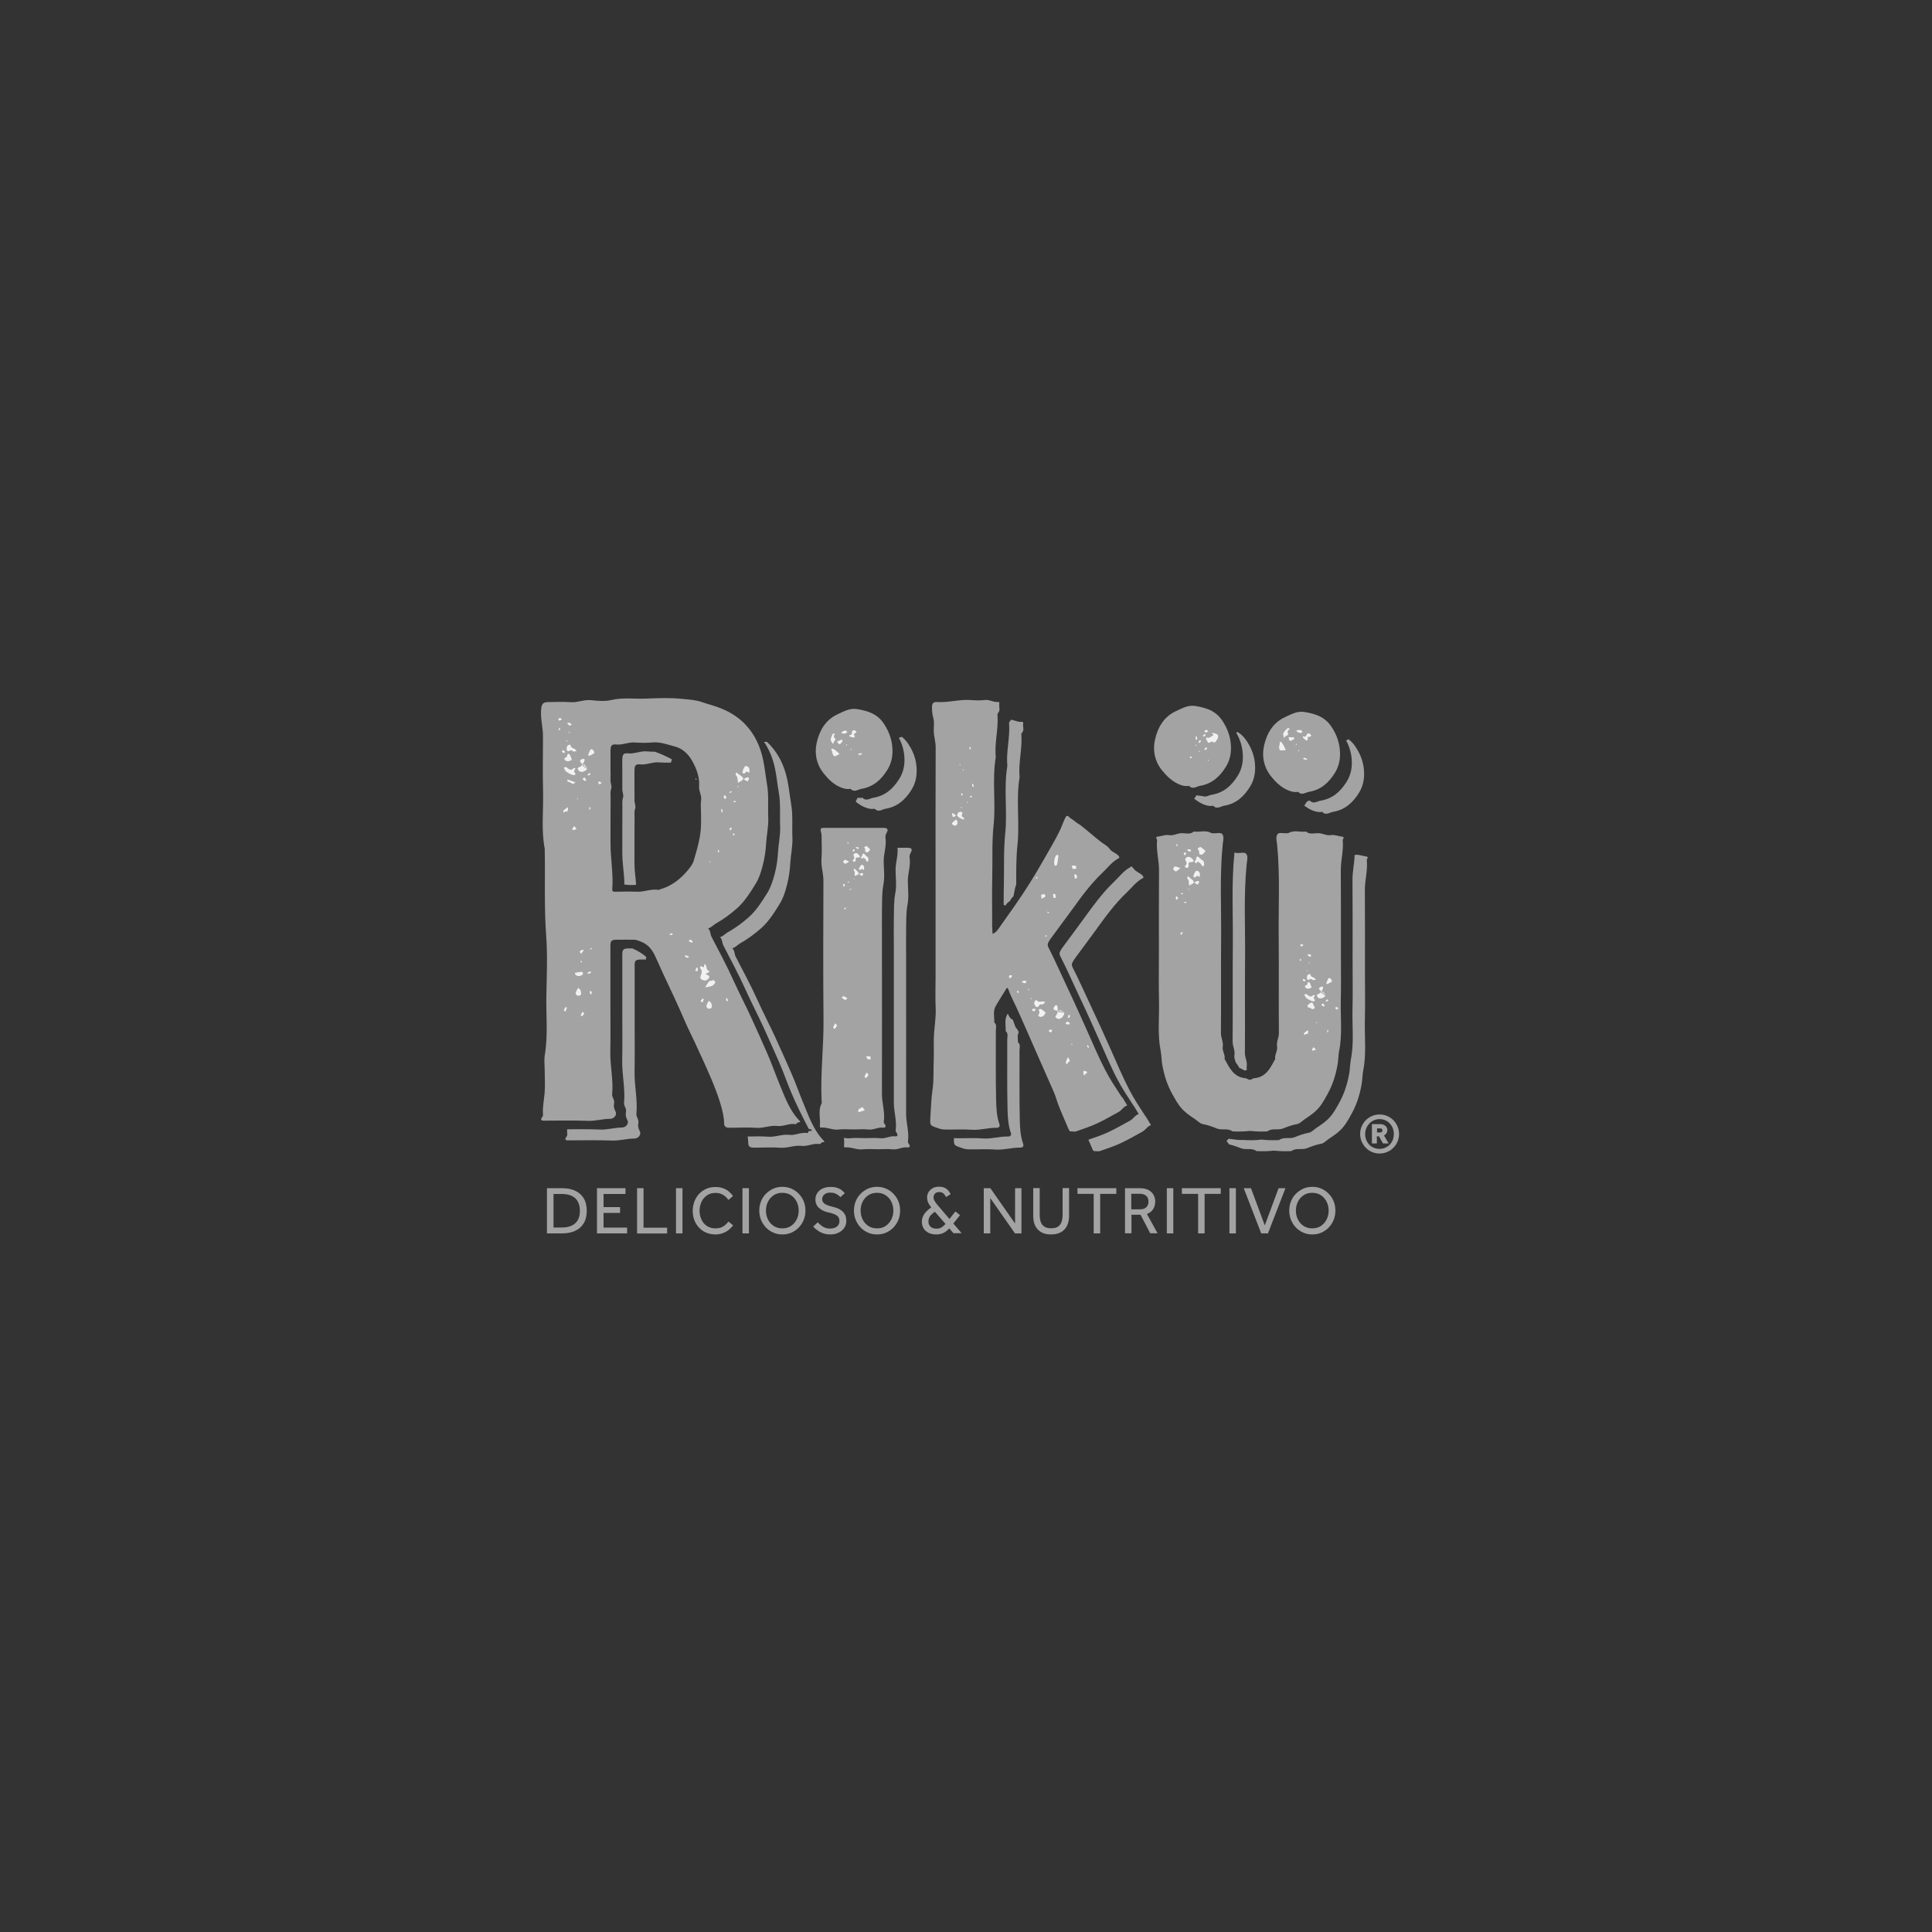 <svg xmlns="http://www.w3.org/2000/svg" xmlns:xlink="http://www.w3.org/1999/xlink" id="Capa_1" x="0px" y="0px" viewBox="0 0 200 200" style="enable-background:new 0 0 200 200;" xml:space="preserve"><rect x="0" y="0" width="200" height="200" fill="#333333" stroke="none"/><style type="text/css">	.st0{fill:#A3A3A3;}	.st1{fill:#F1F1F1;}</style><g>	<g>		<g>			<path class="st0" d="M56.62,127.68v-4.68h1.57c0.5,0,0.94,0.08,1.32,0.25c0.38,0.17,0.68,0.42,0.9,0.77    c0.22,0.35,0.33,0.79,0.33,1.33c0,0.52-0.11,0.96-0.33,1.31c-0.22,0.35-0.52,0.6-0.9,0.77s-0.82,0.25-1.32,0.25H56.62z     M57.3,127.07h0.87c0.58,0,1.04-0.14,1.37-0.43c0.33-0.29,0.49-0.72,0.49-1.28c0-0.57-0.16-1.01-0.47-1.31    c-0.32-0.3-0.78-0.45-1.4-0.45H57.3V127.07z"></path>			<path class="st0" d="M61.8,127.68v-4.68h2.95v0.6h-2.27v1.36h1.71v0.6h-1.71v1.52h2.44v0.6H61.8z"></path>			<path class="st0" d="M65.95,127.68v-4.68h0.67v4.09h2.44v0.6H65.95z"></path>			<path class="st0" d="M69.98,127.68v-4.68h0.67v4.68H69.98z"></path>			<path class="st0" d="M75.42,126.46l0.47,0.39c-0.07,0.11-0.19,0.23-0.35,0.38c-0.16,0.15-0.37,0.28-0.62,0.39    c-0.25,0.11-0.54,0.17-0.86,0.17c-0.46,0-0.86-0.11-1.22-0.32c-0.35-0.21-0.63-0.5-0.83-0.87c-0.2-0.37-0.3-0.78-0.3-1.25    c0-0.34,0.06-0.66,0.17-0.96c0.11-0.3,0.27-0.56,0.48-0.79c0.21-0.23,0.46-0.4,0.74-0.53c0.29-0.13,0.61-0.19,0.96-0.19    c0.33,0,0.62,0.05,0.86,0.15c0.24,0.1,0.44,0.22,0.59,0.37c0.16,0.14,0.28,0.28,0.37,0.41l-0.48,0.41    c-0.07-0.11-0.17-0.22-0.28-0.33c-0.12-0.11-0.26-0.21-0.43-0.28c-0.17-0.08-0.38-0.12-0.62-0.12c-0.34,0-0.64,0.08-0.88,0.25    s-0.44,0.39-0.57,0.67c-0.13,0.28-0.2,0.59-0.2,0.93c0,0.34,0.07,0.64,0.2,0.92c0.13,0.28,0.32,0.5,0.57,0.66    c0.24,0.16,0.53,0.24,0.86,0.24c0.28,0,0.51-0.04,0.69-0.13c0.18-0.09,0.32-0.19,0.42-0.3    C75.28,126.61,75.36,126.53,75.42,126.46z"></path>			<path class="st0" d="M76.86,127.68v-4.68h0.67v4.68H76.86z"></path>			<path class="st0" d="M80.99,127.79c-0.34,0-0.65-0.06-0.94-0.19c-0.29-0.13-0.54-0.3-0.76-0.53c-0.22-0.23-0.38-0.49-0.51-0.79    c-0.12-0.3-0.18-0.62-0.18-0.96c0-0.34,0.06-0.66,0.18-0.96c0.12-0.3,0.29-0.56,0.51-0.78c0.22-0.22,0.47-0.4,0.76-0.53    c0.29-0.13,0.6-0.19,0.94-0.19s0.65,0.06,0.94,0.19c0.29,0.13,0.54,0.3,0.76,0.53c0.22,0.22,0.39,0.49,0.51,0.78    s0.18,0.62,0.18,0.96c0,0.34-0.06,0.66-0.18,0.96c-0.12,0.3-0.29,0.56-0.51,0.79c-0.22,0.23-0.47,0.4-0.76,0.53    C81.64,127.73,81.33,127.79,80.99,127.79z M80.99,127.16c0.34,0,0.64-0.08,0.89-0.25c0.25-0.17,0.45-0.39,0.59-0.67    c0.14-0.28,0.21-0.58,0.21-0.92c0-0.34-0.07-0.64-0.21-0.92c-0.14-0.28-0.33-0.5-0.59-0.67c-0.25-0.17-0.55-0.25-0.9-0.25    c-0.34,0-0.64,0.08-0.89,0.25c-0.25,0.17-0.45,0.39-0.59,0.67c-0.14,0.28-0.21,0.59-0.21,0.92c0,0.33,0.07,0.64,0.21,0.92    c0.14,0.28,0.33,0.5,0.59,0.67C80.35,127.08,80.65,127.16,80.99,127.16z"></path>			<path class="st0" d="M84.18,126.97l0.48-0.44c0.09,0.1,0.19,0.2,0.31,0.3c0.12,0.1,0.25,0.18,0.41,0.25    c0.16,0.07,0.34,0.1,0.54,0.1c0.31,0,0.55-0.07,0.72-0.21c0.17-0.14,0.26-0.33,0.26-0.57c0-0.26-0.1-0.46-0.29-0.58    c-0.19-0.13-0.48-0.23-0.85-0.31c-0.4-0.08-0.72-0.24-0.97-0.46c-0.25-0.22-0.38-0.52-0.38-0.89c0-0.23,0.06-0.44,0.18-0.64    c0.12-0.19,0.29-0.35,0.53-0.47c0.23-0.12,0.52-0.18,0.86-0.18c0.3,0,0.56,0.04,0.76,0.12c0.2,0.08,0.35,0.17,0.47,0.28    c0.11,0.1,0.19,0.19,0.24,0.25l-0.45,0.41c-0.04-0.05-0.1-0.11-0.19-0.18c-0.09-0.07-0.2-0.14-0.34-0.2    c-0.14-0.06-0.31-0.09-0.51-0.09c-0.2,0-0.36,0.03-0.48,0.1c-0.13,0.07-0.22,0.15-0.28,0.25c-0.06,0.1-0.09,0.2-0.09,0.31    c0,0.23,0.1,0.4,0.29,0.52c0.19,0.11,0.47,0.21,0.82,0.29c0.23,0.05,0.46,0.13,0.67,0.24c0.21,0.11,0.38,0.26,0.52,0.46    s0.2,0.45,0.2,0.77c0,0.27-0.07,0.51-0.22,0.72s-0.34,0.37-0.59,0.49c-0.25,0.12-0.53,0.18-0.84,0.18    c-0.29,0-0.55-0.04-0.78-0.13c-0.23-0.08-0.42-0.19-0.58-0.32C84.41,127.22,84.28,127.09,84.18,126.97z"></path>			<path class="st0" d="M90.79,127.79c-0.34,0-0.65-0.06-0.94-0.19c-0.29-0.13-0.54-0.3-0.76-0.53c-0.22-0.23-0.38-0.49-0.51-0.79    c-0.12-0.3-0.18-0.62-0.18-0.96c0-0.34,0.06-0.66,0.18-0.96c0.12-0.3,0.29-0.56,0.51-0.78c0.22-0.22,0.47-0.4,0.76-0.53    c0.29-0.13,0.6-0.19,0.94-0.19c0.34,0,0.65,0.06,0.94,0.19c0.29,0.13,0.54,0.3,0.76,0.53c0.22,0.22,0.39,0.49,0.51,0.78    s0.18,0.62,0.18,0.96c0,0.34-0.06,0.66-0.18,0.96c-0.12,0.3-0.29,0.56-0.51,0.79c-0.22,0.23-0.47,0.4-0.76,0.53    C91.44,127.73,91.12,127.79,90.79,127.79z M90.79,127.16c0.34,0,0.64-0.08,0.89-0.25c0.25-0.17,0.45-0.39,0.59-0.67    c0.14-0.28,0.21-0.58,0.21-0.92c0-0.34-0.07-0.64-0.21-0.92c-0.14-0.28-0.33-0.5-0.59-0.67c-0.25-0.17-0.55-0.25-0.9-0.25    c-0.34,0-0.64,0.08-0.89,0.25c-0.25,0.17-0.45,0.39-0.59,0.67c-0.14,0.28-0.21,0.59-0.21,0.92c0,0.33,0.07,0.64,0.21,0.92    c0.14,0.28,0.33,0.5,0.59,0.67C90.15,127.08,90.44,127.16,90.79,127.16z"></path>			<path class="st0" d="M98.72,127.68l-0.45-0.51c-0.16,0.17-0.35,0.32-0.56,0.44c-0.22,0.12-0.48,0.18-0.8,0.18    c-0.32,0-0.59-0.06-0.81-0.18c-0.22-0.12-0.39-0.27-0.5-0.47c-0.11-0.2-0.17-0.42-0.17-0.65c0-0.29,0.08-0.56,0.24-0.8    c0.16-0.24,0.4-0.47,0.73-0.7l-0.08-0.11c-0.11-0.14-0.2-0.29-0.26-0.44c-0.06-0.15-0.09-0.31-0.09-0.48    c0-0.19,0.05-0.37,0.14-0.54c0.1-0.17,0.24-0.3,0.42-0.41c0.19-0.11,0.41-0.16,0.67-0.16c0.24,0,0.44,0.04,0.59,0.11    c0.15,0.07,0.28,0.17,0.38,0.29c0.1,0.12,0.17,0.24,0.24,0.37l-0.47,0.3c-0.12-0.21-0.23-0.35-0.34-0.42    c-0.11-0.07-0.23-0.1-0.35-0.1c-0.2,0-0.35,0.05-0.46,0.16c-0.1,0.11-0.15,0.23-0.15,0.38c0,0.13,0.03,0.25,0.1,0.37    c0.07,0.12,0.16,0.24,0.27,0.38l1.28,1.5l0.61-0.78l0.48,0.38l-0.69,0.87l0.86,1H98.72z M97.88,126.7l-1.1-1.26    c-0.24,0.17-0.42,0.33-0.52,0.48c-0.1,0.15-0.15,0.33-0.15,0.54c0,0.21,0.07,0.38,0.21,0.52c0.14,0.14,0.35,0.21,0.62,0.21    c0.22,0,0.4-0.05,0.54-0.14C97.63,126.95,97.76,126.83,97.88,126.7z"></path>			<path class="st0" d="M101.84,127.68v-4.68h0.68l2.56,3.66v-3.66h0.66v4.68h-0.67l-2.56-3.66v3.66H101.84z"></path>			<path class="st0" d="M106.96,125.89v-2.9h0.67v2.74c0,0.28,0.03,0.53,0.1,0.74c0.07,0.22,0.19,0.38,0.37,0.5    c0.17,0.12,0.41,0.18,0.72,0.18c0.31,0,0.55-0.06,0.72-0.18c0.17-0.12,0.29-0.29,0.36-0.5c0.07-0.22,0.1-0.46,0.1-0.74v-2.74    h0.67v2.9c0,0.36-0.07,0.68-0.2,0.97c-0.13,0.29-0.34,0.52-0.61,0.68s-0.62,0.25-1.05,0.25c-0.43,0-0.78-0.08-1.05-0.25    c-0.28-0.17-0.48-0.4-0.61-0.68C107.02,126.57,106.96,126.25,106.96,125.89z"></path>			<path class="st0" d="M113.22,127.68v-4.09h-1.68v-0.59h4.02v0.59h-1.67v4.09H113.22z"></path>			<path class="st0" d="M116.46,127.68v-4.68h1.5c0.4,0,0.72,0.07,0.95,0.2c0.24,0.14,0.41,0.31,0.52,0.52s0.16,0.43,0.16,0.65    c0,0.3-0.07,0.56-0.21,0.79c-0.14,0.23-0.36,0.4-0.65,0.51l1.1,2h-0.76l-1-1.92h-0.94v1.92H116.46z M117.11,125.19h0.9    c0.29,0,0.51-0.07,0.66-0.22c0.15-0.15,0.22-0.34,0.22-0.58c0-0.26-0.08-0.46-0.24-0.6c-0.16-0.14-0.38-0.21-0.66-0.21h-0.88    V125.19z"></path>			<path class="st0" d="M120.79,127.68v-4.68h0.67v4.68H120.79z"></path>			<path class="st0" d="M124.03,127.68v-4.09h-1.68v-0.59h4.02v0.59h-1.67v4.09H124.03z"></path>			<path class="st0" d="M127.27,127.68v-4.68h0.67v4.68H127.27z"></path>			<path class="st0" d="M130.56,127.68l-1.81-4.68h0.75l1.43,3.85l1.43-3.85h0.71l-1.81,4.68H130.56z"></path>			<path class="st0" d="M135.85,127.79c-0.34,0-0.65-0.06-0.94-0.19c-0.29-0.13-0.54-0.3-0.76-0.53c-0.22-0.23-0.38-0.49-0.51-0.79    c-0.12-0.3-0.18-0.62-0.18-0.96c0-0.34,0.06-0.66,0.18-0.96s0.29-0.56,0.51-0.78c0.22-0.22,0.47-0.4,0.76-0.53    c0.29-0.13,0.6-0.19,0.94-0.19s0.65,0.06,0.94,0.19c0.29,0.13,0.54,0.3,0.76,0.53c0.22,0.22,0.39,0.49,0.51,0.78    c0.12,0.3,0.18,0.62,0.18,0.96c0,0.34-0.06,0.66-0.18,0.96c-0.12,0.3-0.29,0.56-0.51,0.79c-0.22,0.23-0.47,0.4-0.76,0.53    C136.51,127.73,136.19,127.79,135.85,127.79z M135.85,127.16c0.34,0,0.64-0.08,0.89-0.25c0.25-0.17,0.45-0.39,0.59-0.67    c0.14-0.28,0.21-0.58,0.21-0.92c0-0.34-0.07-0.64-0.21-0.92c-0.14-0.28-0.33-0.5-0.59-0.67c-0.25-0.17-0.55-0.25-0.9-0.25    c-0.34,0-0.64,0.08-0.89,0.25c-0.25,0.17-0.45,0.39-0.59,0.67c-0.14,0.28-0.21,0.59-0.21,0.92c0,0.33,0.07,0.64,0.21,0.92    c0.14,0.28,0.33,0.5,0.59,0.67C135.22,127.08,135.51,127.16,135.85,127.16z"></path>		</g>	</g>	<g>		<g>			<g>				<path class="st0" d="M67.8,77.82c-0.31,0-0.61-0.02-0.91-0.04c-0.63-0.04-1.21,0.27-1.85,0.21c-0.5-0.05-0.61,0.11-0.62,0.63     c-0.01,0.34,0,0.67,0,1.01v1.01c0,0.34,0.01,0.67,0,1.01c-0.02,0.31,0.17,0.66,0.08,0.89c-0.12,0.34-0.07,0.65-0.07,0.97     c-0.02,1.56,0,3.12-0.01,4.68c-0.01,1.31,0.21,2.07,0.21,3.37c0.42,0.07,0.82,0.08,1.22,0.03c-0.06-0.93-0.17-1.32-0.17-2.26     c0.01-1.56-0.01-3.12,0.01-4.68c0-0.32-0.05-0.63,0.07-0.97c0.08-0.24-0.1-0.58-0.08-0.89c0.02-0.34,0-0.67,0-1.01v-1.01     c0-0.34,0-0.67,0-1.01c0.01-0.52,0.11-0.68,0.62-0.63c0.64,0.06,1.22-0.25,1.85-0.21c0.43,0.03,0.87,0.04,1.3,0.03     c0.04-0.11,0.07-0.23,0.11-0.34C69,78.3,68.41,78.04,67.8,77.82z"></path>				<path class="st0" d="M85.28,118.09c-0.02-0.02-0.04-0.04-0.06-0.06c-1.03-1.09-1.5-2.49-2.06-3.83     c-0.43-1.04-0.8-2.12-1.26-3.15c-0.54-1.22-1.07-2.44-1.63-3.64c-0.59-1.29-1.25-2.54-1.83-3.83c-0.7-1.55-1.51-3.05-2.29-4.56     c-0.14-0.28-0.09-0.64-0.35-0.86c0.32-0.06,0.52-0.33,0.79-0.49c0.79-0.44,1.52-0.98,2.2-1.58c0.81-0.72,1.37-1.63,1.92-2.52     c0.37-0.59,0.59-1.29,0.76-1.97c0.19-0.73,0.3-1.5,0.34-2.23c0.05-0.9,0.26-1.78,0.22-2.68c-0.05-1.17,0.07-2.33-0.14-3.51     c-0.14-0.83-0.22-1.67-0.4-2.51c-0.29-1.35-0.85-2.56-1.79-3.57c-0.1-0.1-0.2-0.2-0.3-0.3c-0.01,0-0.03,0-0.04,0     c-0.09,0-0.18,0-0.27-0.01c0.55,0.82,0.92,1.74,1.13,2.73c0.18,0.83,0.25,1.68,0.4,2.51c0.21,1.18,0.09,2.34,0.14,3.51     c0.04,0.9-0.17,1.78-0.22,2.68c-0.04,0.74-0.15,1.51-0.34,2.23c-0.18,0.68-0.4,1.38-0.76,1.97c-0.56,0.89-1.11,1.8-1.92,2.52     c-0.68,0.61-1.41,1.14-2.2,1.58c-0.27,0.15-0.47,0.42-0.79,0.49c0.26,0.23,0.21,0.58,0.35,0.86c0.78,1.51,1.59,3.01,2.29,4.56     c0.58,1.29,1.24,2.55,1.83,3.83c0.56,1.21,1.09,2.43,1.63,3.64c0.46,1.04,0.82,2.11,1.26,3.15c0.56,1.34,1.27,2.73,1.82,3.79     c0.01,0.03,0.27,0.08,0.3,0.11c0.14,0.14-0.16,0.13-0.2,0.13c-0.18-0.03-0.1,0.24-0.26,0.21c-0.64-0.11-1.22,0.27-1.85,0.19     c-0.75-0.09-1.46,0.26-2.22,0.19c-0.69-0.06-1.39-0.02-2.08-0.02c0.04,0.25,0.06,0.49,0.06,0.71c0,0.27,0.16,0.43,0.45,0.44     c0.18,0.01,0.37,0,0.55,0c0.77,0,1.54-0.05,2.29,0.01c0.76,0.07,1.47-0.28,2.22-0.19c0.64,0.08,1.22-0.3,1.85-0.19     c0.15,0.03,0.2-0.22,0.38-0.19C85.24,118.25,85.41,118.23,85.28,118.09z"></path>				<path class="st0" d="M66.31,99.33c0.19,0,0.37,0,0.56,0c0-0.09,0.01-0.18,0.03-0.27c-0.41-0.36-0.91-0.65-1.43-0.88     c-0.14,0-0.29,0-0.43,0c-0.51,0.01-0.62,0.12-0.62,0.64c0,2.08,0,4.16,0,6.24c0,1.59,0.02,3.18-0.01,4.78     c-0.02,1.45,0.33,2.88,0.19,4.33c-0.03,0.33,0.28,0.57,0.2,0.94c-0.06,0.28-0.01,0.56,0.15,0.85c0.18,0.32-0.15,0.76-0.55,0.76     c-0.78,0-1.52,0.25-2.31,0.21c-1.13-0.05-2.25-0.03-3.38-0.03c-0.01,0.16,0,0.33,0.01,0.5c0.01,0.13-0.03,0.22-0.11,0.32     c-0.16,0.2-0.09,0.33,0.17,0.33c1.53,0,3.06-0.04,4.59,0.02c0.79,0.03,1.53-0.21,2.31-0.21c0.41,0,0.73-0.43,0.55-0.76     c-0.16-0.29-0.21-0.57-0.15-0.85c0.08-0.36-0.23-0.61-0.2-0.94c0.14-1.45-0.21-2.88-0.19-4.33c0.03-1.59,0.01-3.18,0.01-4.78     c0-2.08,0-4.16,0-6.24C65.69,99.45,65.8,99.34,66.31,99.33z"></path>			</g>			<g>				<path class="st0" d="M104.62,93.14c0.06-0.13,0.17-0.25,0.29-0.35c0.06-0.3,0.12-0.6,0.18-0.89c0.03-0.12,0.06-0.23,0.11-0.32     c0-1.38-0.02-2.76,0.13-4.14c0.24-2.32-0.17-4.67,0.22-6.99c-0.14-1.42,0.26-2.82,0.19-4.24c-0.01-0.11-0.05-0.24,0.05-0.35     c0.28-0.29,0.06-0.64,0.13-0.96c0.02-0.12-0.05-0.19-0.14-0.18c-0.4,0.06-0.75-0.18-1.14-0.21c-0.02,0.07-0.06,0.13-0.12,0.19     c-0.1,0.1-0.06,0.23-0.05,0.35c0.07,1.42-0.33,2.82-0.19,4.24c-0.39,2.32,0.02,4.68-0.22,6.99c-0.18,1.76-0.1,3.5-0.14,5.25     c-0.02,0.71-0.02,1.42-0.02,2.13c0.06,0.03,0.12,0.07,0.18,0.1c0.01-0.01,0.01-0.03,0.02-0.04c0.11-0.19,0.26-0.33,0.44-0.44     C104.57,93.25,104.6,93.2,104.62,93.14z"></path>				<path class="st0" d="M105.57,116c-0.06-2.42-0.02-4.84-0.03-7.25c0-0.29,0.13-0.61-0.16-0.85c0.01-0.52-0.12-0.56,0.08-1.06     c-0.02-0.04-0.15-0.28-0.17-0.32c-0.25-0.19-0.24-0.54-0.46-0.97c-0.28-0.1-0.38-0.38-0.51-0.62c-0.01,0.02-0.03,0.05-0.04,0.07     c-0.33,0.56-0.15,1.16-0.17,1.75c0.29,0.24,0.16,0.57,0.16,0.85c0.01,2.42-0.03,4.84,0.03,7.25c0.02,0.81,0.07,1.64,0.34,2.42     c0.09,0.24-0.03,0.39-0.31,0.38c-0.87-0.02-1.71,0.27-2.59,0.2c-0.88-0.07-1.77-0.01-2.66-0.02c-0.11,0-0.22-0.01-0.32-0.02     c-0.05,0.79,0.02,0.75,0.83,1.04c0.27,0.1,0.51,0.13,0.77,0.13c0.89,0.02,1.78-0.05,2.66,0.02c0.88,0.07,1.72-0.22,2.59-0.2     c0.27,0.01,0.39-0.14,0.31-0.38C105.64,117.63,105.59,116.8,105.57,116z"></path>				<path class="st0" d="M118.66,115.66c-0.02-0.03-0.05-0.04-0.06-0.07c-0.58-0.89-1.17-1.77-1.66-2.71     c-0.71-1.36-1.3-2.77-1.92-4.16c-0.64-1.42-1.27-2.84-1.94-4.25c-0.68-1.43-1.31-2.89-2.03-4.3c-0.14-0.28-0.11-0.37,0-0.6     c0.07-0.13,0.15-0.24,0.23-0.36c0.7-0.97,1.43-1.92,2.13-2.89c0.99-1.37,1.97-2.74,3.2-3.9c0.54-0.51,0.99-1.14,1.67-1.5     c0.15-0.08,0.1-0.15,0.01-0.26c-0.25-0.32-0.68-0.37-0.91-0.71c-0.08-0.11-0.17-0.2-0.28-0.28c0,0.04-0.03,0.07-0.09,0.1     c-0.68,0.36-1.13,0.98-1.67,1.5c-1.23,1.16-2.21,2.54-3.2,3.9c-0.7,0.97-1.42,1.92-2.13,2.89c-0.09,0.12-0.17,0.23-0.23,0.36     c-0.12,0.23-0.14,0.33,0,0.6c0.72,1.41,1.35,2.87,2.03,4.3c0.67,1.4,1.3,2.83,1.94,4.25c0.63,1.39,1.21,2.81,1.92,4.16     c0.49,0.94,1.08,1.82,1.66,2.71c0.02,0.03,0.05,0.04,0.06,0.07c0.16,0.27,0.32,0.54,0.49,0.81c-0.38,0.12-0.55,0.5-0.89,0.68     c-0.75,0.41-1.49,0.84-2.26,1.2c-0.66,0.31-1.36,0.54-2.06,0.78c0.13,0.3,0.26,0.6,0.39,0.91c0.09,0.21,0.13,0.3,0.34,0.28     c0.15-0.01,0.32,0.04,0.46-0.01c0.72-0.26,1.45-0.49,2.14-0.81c0.77-0.36,1.51-0.79,2.26-1.2c0.33-0.18,0.51-0.56,0.89-0.68     C118.98,116.2,118.82,115.92,118.66,115.66z"></path>			</g>			<g>				<g>					<path class="st0" d="M127.62,98.01c-0.03,3.27,0.01,6.55-0.02,9.82c0,0.49,0.27,0.92,0.19,1.39c-0.05,0.28,0.06,0.53,0.14,0.78      c0.13,0.16,0.25,0.32,0.34,0.51c0.01,0.01,0.02,0.02,0.03,0.03c0.24,0.12,0.53,0.25,0.47,0.25c0.04,0.01,0.08,0.03,0.12,0.04      c0.06-0.03,0.12-0.06,0.19-0.09c-0.03-0.12-0.04-0.24-0.02-0.37c0.08-0.47-0.2-0.9-0.19-1.39c0.03-3.27-0.01-6.55,0.02-9.82      c0.03-3.25-0.16-6.5,0.17-9.75c0.04-0.35,0.17-0.8-0.08-1.05c-0.16-0.16-0.58-0.04-0.88-0.06c-0.09,0-0.19,0-0.26-0.04      c-0.02-0.01-0.03-0.01-0.05-0.02c0,0.01,0,0.01,0,0.02C127.46,91.51,127.66,94.76,127.62,98.01z"></path>					<path class="st0" d="M141.49,89.04c-0.02-0.16,0.32-0.34-0.17-0.4c-0.33-0.04-0.68-0.2-1.03-0.14c-0.02,0-0.04,0-0.06,0.01      c-0.02,0.84-0.22,1.67-0.22,2.52c0.02,2.78,0.01,5.57,0.01,8.35c0,1.71,0.03,3.43-0.01,5.14c-0.04,1.72,0.17,3.45-0.17,5.16      c-0.09,0.46-0.08,0.93-0.16,1.4c-0.19,1.09-0.51,2.11-1.04,3.07c-0.74,1.34-0.98,1.7-2.35,2.6c-0.26,0.17-0.52,0.46-0.79,0.51      c-0.52,0.09-1.01,0.27-1.47,0.46c-0.54,0.22-1.14-0.07-1.62,0.3c-0.61,0.03-1.22,0.02-1.81-0.05c-0.6,0.07-1.2,0.08-1.81,0.05      c-0.01-0.01-0.02-0.01-0.02-0.02c-0.21,0.02-0.43,0.02-0.65,0c-0.31-0.03-0.61-0.08-0.91-0.12c-0.01,0-0.01,0-0.02,0      c-0.09,0.09-0.17,0.19-0.22,0.21c0,0.01,0,0.02,0,0.03c0.1,0.11,0.18,0.22,0.25,0.34c0.43,0.1,0.84,0.25,1.23,0.4      c0.54,0.22,1.14-0.07,1.62,0.3c0.61,0.03,1.22,0.02,1.81-0.05c0.6,0.07,1.2,0.08,1.81,0.05c0.48-0.37,1.08-0.09,1.62-0.3      c0.46-0.19,0.95-0.37,1.47-0.46c0.28-0.05,0.53-0.34,0.79-0.51c1.37-0.9,1.61-1.26,2.35-2.6c0.53-0.95,0.85-1.98,1.04-3.07      c0.08-0.47,0.07-0.94,0.16-1.4c0.34-1.71,0.13-3.44,0.17-5.16c0.04-1.71,0.01-3.43,0.01-5.14c0-2.78,0.01-5.57-0.01-8.35      C141.28,91.13,141.6,90.1,141.49,89.04z"></path>				</g>			</g>			<path class="st0" d="M93.98,87.76c-0.36,0-0.71,0-1.07,0c0.08,0.79-0.21,1.55-0.2,2.33c0.01,0.8,0.12,1.61-0.03,2.38    c-0.17,0.9-0.13,1.79-0.15,2.68c-0.02,0.92,0,1.84,0,2.75c0,5.42,0,10.83,0,16.25c0,0.96,0.33,1.9,0.19,2.86    c-0.02,0.14,0.07,0.21,0.13,0.31c0.13,0.22,0.03,0.34-0.22,0.31c-0.51-0.06-0.96,0.26-1.49,0.2c-0.51-0.06-1.04-0.01-1.56-0.01    c-0.52,0-1.05-0.05-1.56,0.01c-0.22,0.03-0.44,0-0.65-0.04c0.02,0.28,0.03,0.56,0,0.83c-0.01,0.11,0.06,0.17,0.16,0.16    c0.6-0.06,1.15,0.27,1.76,0.2c0.51-0.06,1.04-0.01,1.56-0.01c0.52,0,1.05-0.05,1.56,0.01c0.52,0.06,0.97-0.26,1.49-0.2    c0.25,0.03,0.35-0.09,0.22-0.31c-0.06-0.1-0.15-0.18-0.13-0.31c0.14-0.97-0.19-1.9-0.19-2.86c0.01-5.42,0-10.83,0-16.25    c0-0.92-0.01-1.84,0-2.75c0.02-0.89-0.02-1.78,0.15-2.68c0.15-0.77,0.04-1.59,0.03-2.38c-0.01-0.81,0.3-1.59,0.19-2.4    c-0.03-0.19-0.01-0.38,0.12-0.59C94.48,87.91,94.35,87.76,93.98,87.76z"></path>			<path class="st0" d="M94.03,77.02c-0.2-0.31-0.43-0.55-0.68-0.75c-0.09,0.05-0.19,0.08-0.3,0.1c0.36,0.69,0.56,1.39,0.58,2.18    c0.02,0.75-0.14,1.44-0.54,2.08c-0.63,1.01-1.45,1.75-2.67,1.95c-0.38,0.06-0.76,0.4-1.13,0c-0.17,0.03-0.33,0.02-0.49,0    c0,0-0.01,0.01-0.01,0.01c-0.03,0.04-0.05,0.08-0.08,0.12c-0.02,0.04-0.09,0.19-0.13,0.27c0.26,0.22,0.54,0.41,0.86,0.55    c0.35,0.16,0.72,0.26,1.11,0.19c0.38,0.41,0.75,0.07,1.13,0c1.22-0.2,2.04-0.94,2.67-1.95c0.4-0.64,0.56-1.33,0.54-2.08    C94.88,78.72,94.59,77.87,94.03,77.02z"></path>			<path class="st0" d="M129.06,76.71c-0.27-0.42-0.59-0.72-0.95-0.94c-0.05,0.03-0.09,0.06-0.14,0.08    c0.44,0.75,0.67,1.52,0.69,2.39c0.02,0.75-0.14,1.44-0.54,2.08c-0.63,1.01-1.45,1.75-2.67,1.95c-0.32,0.05-0.63,0.29-0.94,0.14    c-0.04,0-0.07,0-0.11-0.01c-0.18-0.02-0.37-0.05-0.55-0.07c-0.06,0.13-0.14,0.24-0.23,0.34c0.26,0.22,0.54,0.4,0.86,0.55    c0.35,0.16,0.72,0.26,1.11,0.19c0.38,0.41,0.75,0.07,1.13,0c1.22-0.2,2.04-0.94,2.67-1.95c0.4-0.64,0.56-1.33,0.54-2.08    C129.91,78.41,129.62,77.55,129.06,76.71z"></path>			<path class="st0" d="M140.34,77.33c-0.22-0.34-0.47-0.6-0.75-0.81c-0.07,0.05-0.16,0.1-0.24,0.13c0.37,0.69,0.57,1.41,0.59,2.2    c0.02,0.75-0.14,1.44-0.54,2.08c-0.63,1.01-1.45,1.75-2.67,1.95c-0.38,0.06-0.76,0.4-1.13,0c-0.05,0.01-0.1,0.01-0.15,0.02    c-0.04,0.02-0.07,0.04-0.09,0.05c-0.03,0.02-0.06,0.04-0.09,0.06c-0.01,0.01-0.02,0.02-0.03,0.03c0,0-0.01,0.01-0.01,0.02    c-0.01,0.03-0.03,0.05-0.04,0.08c-0.04,0.09-0.11,0.17-0.18,0.25c0.23,0.18,0.48,0.34,0.75,0.46c0.35,0.16,0.72,0.26,1.11,0.19    c0.38,0.41,0.75,0.07,1.13,0c1.22-0.2,2.04-0.94,2.67-1.95c0.4-0.64,0.56-1.33,0.54-2.08C141.19,79.03,140.9,78.18,140.34,77.33z    "></path>		</g>		<g>			<path class="st0" d="M82.72,115.97c-1.03-1.09-1.5-2.49-2.06-3.83c-0.43-1.04-0.8-2.12-1.26-3.15c-0.54-1.22-1.07-2.44-1.63-3.64    c-0.59-1.29-1.25-2.54-1.83-3.83c-0.7-1.55-1.51-3.05-2.29-4.56c-0.14-0.28-0.09-0.64-0.35-0.86c0.32-0.06,0.52-0.33,0.79-0.49    c0.79-0.44,1.52-0.98,2.2-1.58c0.81-0.72,1.37-1.63,1.92-2.52c0.37-0.59,0.59-1.29,0.76-1.97c0.19-0.73,0.3-1.5,0.34-2.23    c0.05-0.9,0.26-1.78,0.22-2.68c-0.05-1.17,0.07-2.33-0.14-3.51c-0.14-0.83-0.22-1.67-0.4-2.51c-0.29-1.35-0.85-2.56-1.79-3.57    c-0.72-0.77-1.59-1.32-2.59-1.72c-0.64-0.26-1.3-0.41-1.94-0.64c-0.69-0.24-1.43-0.27-2.14-0.34c-1.21-0.12-2.45-0.07-3.67-0.02    c-1.2,0.05-2.4-0.14-3.6,0.15c-0.67,0.16-1.41,0.08-2.1,0.01c-0.7-0.07-1.34,0.25-2.04,0.21c-0.79-0.05-1.59-0.03-2.39-0.01    c-0.54,0.01-0.66,0.21-0.71,0.74c-0.09,0.97,0.2,1.9,0.19,2.86c-0.01,1.93-0.04,3.86,0.01,5.78c0.04,1.93-0.2,3.88,0.17,5.8    c0.06,3-0.07,6.01,0.15,9.02c0.15,2.04,0.06,4.1,0.02,6.15c-0.04,2.06,0.18,4.12-0.16,6.17c-0.09,0.57-0.01,1.16-0.01,1.74    c0,0.73,0.05,1.47-0.01,2.2c-0.06,0.74-0.23,1.47-0.17,2.22c0.01,0.13-0.03,0.22-0.11,0.32c-0.16,0.2-0.09,0.33,0.17,0.33    c1.53,0,3.06-0.04,4.59,0.02c0.79,0.03,1.53-0.21,2.31-0.21c0.41,0,0.73-0.43,0.55-0.76c-0.16-0.29-0.21-0.57-0.15-0.85    c0.08-0.36-0.23-0.61-0.2-0.94c0.14-1.45-0.21-2.88-0.19-4.33c0.03-1.59,0.01-3.18,0.01-4.78c0-2.08,0-4.16,0-6.24    c0-0.53,0.11-0.63,0.62-0.64c0.61-0.01,1.22,0,1.84,0c0.21,0,0.38,0.09,0.58,0.15c0.75,0.26,1.23,0.78,1.55,1.46    c0.29,0.61,0.56,1.24,0.84,1.85c0.79,1.66,1.57,3.33,2.3,5.02c0.31,0.73,0.68,1.43,1.01,2.15c0.6,1.28,1.19,2.57,1.74,3.87    c0.58,1.38,1.29,3.29,1.29,4.52c0,0.27,0.16,0.43,0.45,0.44c0.18,0.01,0.37,0,0.55,0c0.77,0,1.54-0.05,2.29,0.01    c0.76,0.07,1.47-0.28,2.22-0.19c0.64,0.08,1.22-0.3,1.85-0.19c0.15,0.03,0.2-0.22,0.38-0.19c0.04,0.01,0.22-0.02,0.08-0.15    C82.76,116.02,82.74,115.99,82.72,115.97z M72.58,82.83c-0.07,0.45-0.01,0.91-0.01,1.37c0,0.4,0.01,0.79,0,1.19    c-0.03,1.28-0.4,2.5-0.76,3.72c-0.11,0.37-0.38,0.71-0.64,1.01c-0.77,0.92-1.68,1.62-2.86,1.95c-0.05,0.02-0.11,0.06-0.16,0.05    c-0.76-0.13-1.47,0.23-2.22,0.19c-0.76-0.03-1.53-0.01-2.29,0c-0.19,0-0.28-0.06-0.26-0.26c0.13-1.6-0.19-3.19-0.18-4.78    c0.01-1.56-0.01-3.12,0.01-4.68c0-0.32-0.05-0.63,0.07-0.97c0.08-0.24-0.1-0.58-0.08-0.89c0.02-0.34,0-0.67,0-1.01    c0-0.34,0-0.67,0-1.01c0-0.34,0-0.67,0-1.01c0.01-0.52,0.11-0.68,0.62-0.63c0.64,0.06,1.22-0.25,1.85-0.21    c0.61,0.04,1.23,0.06,1.83,0c0.85-0.09,1.63,0.23,2.4,0.43c0.73,0.19,1.35,0.75,1.76,1.49c0.47,0.83,0.77,1.69,0.71,2.64    C72.34,81.92,72.65,82.33,72.58,82.83z"></path>			<path class="st0" d="M116.1,113.53c-0.58-0.89-1.17-1.77-1.66-2.71c-0.71-1.36-1.3-2.77-1.92-4.16    c-0.64-1.42-1.27-2.84-1.94-4.25c-0.68-1.43-1.31-2.89-2.03-4.3c-0.14-0.28-0.11-0.37,0-0.6c0.07-0.13,0.15-0.24,0.23-0.36    c0.7-0.97,1.43-1.92,2.13-2.89c0.99-1.37,1.97-2.74,3.2-3.9c0.54-0.51,0.99-1.14,1.67-1.5c0.15-0.08,0.1-0.15,0.01-0.26    c-0.25-0.32-0.68-0.37-0.91-0.71c-0.22-0.32-0.59-0.49-0.89-0.72c-0.72-0.56-1.41-1.18-2.13-1.74c-0.18-0.14-0.4-0.23-0.57-0.39    c-0.19-0.18-0.45-0.28-0.62-0.47c-0.22-0.24-0.33-0.03-0.39,0.08c-0.2,0.41-0.34,0.84-0.53,1.25c-0.5,1.06-1.12,2.05-1.69,3.07    c-0.46,0.82-0.95,1.63-1.44,2.42c-1.01,1.62-2.13,3.16-3.23,4.72c-0.16,0.22-0.35,0.47-0.64,0.56c-0.01-0.27-0.04-0.54-0.04-0.81    c0-1.74-0.03-3.49,0.01-5.23c0.04-1.75-0.05-3.5,0.14-5.25c0.24-2.32-0.17-4.67,0.22-6.99c-0.14-1.42,0.26-2.82,0.19-4.24    c-0.01-0.11-0.05-0.24,0.05-0.35c0.28-0.29,0.06-0.64,0.13-0.96c0.02-0.12-0.05-0.19-0.14-0.18c-0.46,0.07-0.84-0.25-1.3-0.2    c-0.48,0.06-0.98,0.05-1.47,0.01c-1.21-0.1-2.39,0.29-3.6,0.2c-0.31-0.02-0.46,0.17-0.46,0.51c-0.01,0.41,0.04,0.81,0.15,1.22    c0.12,0.46,0,0.97,0.04,1.46c0.04,0.5,0.19,0.97,0.19,1.49c-0.02,4.68-0.01,9.37-0.01,14.05c0,1.07,0,2.14,0,3.21    c0,1.07,0,2.14,0,3.22c0,1.1,0,2.2,0,3.31c0,1.07-0.04,2.15,0.01,3.21c0.05,1.06-0.17,2.09-0.19,3.14    c-0.02,0.73,0.02,1.47-0.01,2.2c-0.05,1.05,0.03,2.09-0.13,3.15c-0.14,0.93-0.15,1.9-0.22,2.86c-0.06,0.86,0,0.81,0.82,1.1    c0.27,0.1,0.51,0.13,0.77,0.13c0.89,0.02,1.78-0.05,2.66,0.02c0.88,0.07,1.72-0.22,2.59-0.2c0.27,0.01,0.39-0.14,0.31-0.38    c-0.28-0.79-0.32-1.62-0.34-2.42c-0.06-2.42-0.02-4.84-0.03-7.25c0-0.29,0.13-0.61-0.16-0.85c0.02-0.59-0.17-1.2,0.17-1.75    c0.34-0.57,0.68-1.13,1.03-1.68c0.05-0.09,0.15-0.3,0.26,0.02c0.21,0.61,0.53,1.19,0.8,1.78c0.73,1.59,1.42,3.21,2.13,4.81    c0.51,1.17,1.03,2.33,1.54,3.49c0.17,0.39,0.35,0.78,0.47,1.18c0.34,1.09,0.84,2.1,1.27,3.15c0.09,0.21,0.13,0.3,0.34,0.28    c0.15-0.01,0.32,0.04,0.46-0.01c0.72-0.26,1.45-0.49,2.14-0.81c0.77-0.36,1.51-0.79,2.26-1.2c0.33-0.18,0.51-0.56,0.89-0.68    c-0.16-0.27-0.32-0.54-0.49-0.81C116.15,113.57,116.12,113.56,116.1,113.53z"></path>			<path class="st0" d="M139,86.99c-0.02-0.16,0.32-0.34-0.17-0.4c-0.33-0.04-0.68-0.2-1.03-0.14c-0.47,0.08-0.86-0.18-1.3-0.2    c-0.43-0.02-0.91,0.18-1.3-0.17c-0.59,0.09-1.21-0.18-1.78,0.14c-0.07,0.04-0.17,0.04-0.26,0.04c-0.3,0.01-0.72-0.1-0.88,0.06    c-0.25,0.25-0.12,0.7-0.08,1.05c0.33,3.24,0.13,6.5,0.17,9.75c0.03,3.27-0.01,6.55,0.02,9.82c0,0.49-0.27,0.92-0.19,1.39    c0.08,0.46-0.27,0.85-0.19,1.3c-0.51,0.93-0.96,1.92-2.23,1.99c-0.13,0.08-0.26,0.13-0.39,0.17c-0.13-0.04-0.26-0.08-0.39-0.17    c-1.27-0.07-1.72-1.06-2.23-1.99c0.08-0.45-0.27-0.84-0.19-1.3c0.08-0.47-0.2-0.9-0.19-1.39c0.03-3.27-0.01-6.55,0.02-9.82    c0.03-3.25-0.16-6.5,0.17-9.75c0.04-0.35,0.17-0.8-0.08-1.05c-0.16-0.16-0.58-0.04-0.88-0.06c-0.09,0-0.19,0-0.26-0.04    c-0.57-0.32-1.19-0.05-1.78-0.14c-0.39,0.35-0.87,0.15-1.3,0.17c-0.44,0.02-0.83,0.29-1.3,0.2c-0.34-0.06-0.69,0.1-1.03,0.14    c-0.49,0.05-0.15,0.24-0.17,0.4c-0.11,1.06,0.21,2.08,0.2,3.14c-0.02,2.78-0.01,5.57-0.01,8.35c0,1.71-0.03,3.43,0.01,5.14    c0.04,1.72-0.17,3.45,0.17,5.16c0.09,0.46,0.08,0.93,0.16,1.4c0.19,1.09,0.51,2.11,1.04,3.07c0.75,1.34,0.98,1.7,2.35,2.6    c0.26,0.17,0.52,0.46,0.79,0.51c0.52,0.09,1.01,0.27,1.47,0.46c0.54,0.22,1.14-0.07,1.62,0.3c0.61,0.03,1.22,0.02,1.81-0.05    c0.6,0.07,1.21,0.08,1.81,0.05c0.48-0.37,1.08-0.09,1.62-0.3c0.46-0.19,0.95-0.37,1.47-0.46c0.28-0.05,0.53-0.34,0.79-0.51    c1.37-0.9,1.61-1.26,2.35-2.6c0.53-0.95,0.85-1.98,1.04-3.07c0.08-0.47,0.07-0.94,0.16-1.4c0.34-1.71,0.13-3.44,0.17-5.16    c0.04-1.71,0.01-3.43,0.01-5.14c0-2.78,0.01-5.57-0.01-8.35C138.79,89.07,139.1,88.04,139,86.99z"></path>			<path class="st0" d="M91.48,85.7c-1.04,0-2.08,0-3.12,0c-0.95,0-1.9,0-2.85,0c-0.63,0-0.63,0-0.48,0.63    c0.02,0.09,0.02,0.18,0.02,0.27c0,0.77,0.05,1.54-0.01,2.29c-0.07,0.79,0.21,1.53,0.2,2.31c-0.01,4.77-0.04,9.55,0.01,14.32    c0.03,2.8-0.33,5.58-0.2,8.37c0.01,0.12,0.04,0.27-0.01,0.36c-0.38,0.75-0.08,1.55-0.17,2.32c-0.01,0.11,0.06,0.17,0.16,0.16    c0.6-0.06,1.15,0.27,1.76,0.2c0.51-0.06,1.04-0.01,1.56-0.01c0.52,0,1.05-0.05,1.56,0.01c0.52,0.06,0.97-0.26,1.49-0.2    c0.25,0.03,0.35-0.09,0.22-0.31c-0.06-0.1-0.15-0.18-0.13-0.31c0.14-0.97-0.19-1.9-0.19-2.86c0.01-5.42,0-10.83,0-16.25    c0-0.92-0.01-1.84,0-2.75c0.02-0.89-0.02-1.78,0.15-2.68c0.15-0.77,0.04-1.59,0.03-2.38c-0.01-0.81,0.3-1.59,0.19-2.4    c-0.03-0.19-0.01-0.38,0.12-0.59C91.99,85.86,91.86,85.7,91.48,85.7z"></path>			<path class="st0" d="M88.69,73.4c-0.72-0.11-1.34,0.24-1.98,0.54c-1.28,0.59-1.9,1.73-2.17,2.97c-0.23,1.05-0.05,2.15,0.68,3.09    c0.48,0.62,1.01,1.15,1.72,1.47c0.35,0.16,0.72,0.26,1.11,0.19c0.38,0.41,0.75,0.07,1.13,0c1.22-0.2,2.04-0.94,2.67-1.95    c0.4-0.64,0.56-1.33,0.54-2.08c-0.03-0.98-0.32-1.83-0.87-2.68C90.84,73.89,89.82,73.58,88.69,73.4z"></path>			<path class="st0" d="M121.98,81.16c0.35,0.16,0.72,0.26,1.11,0.19c0.38,0.41,0.75,0.07,1.13,0c1.22-0.2,2.04-0.94,2.67-1.95    c0.4-0.64,0.56-1.33,0.54-2.08c-0.03-0.98-0.32-1.83-0.87-2.68c-0.7-1.08-1.72-1.38-2.85-1.56c-0.72-0.11-1.34,0.24-1.98,0.54    c-1.28,0.59-1.9,1.73-2.17,2.97c-0.23,1.05-0.05,2.15,0.68,3.09C120.74,80.31,121.27,80.83,121.98,81.16z"></path>			<path class="st0" d="M133.27,81.78c0.35,0.16,0.72,0.26,1.11,0.19c0.38,0.41,0.75,0.07,1.13,0c1.22-0.2,2.04-0.94,2.67-1.95    c0.4-0.64,0.56-1.33,0.54-2.08c-0.03-0.98-0.31-1.83-0.87-2.68c-0.7-1.08-1.72-1.38-2.85-1.56c-0.72-0.11-1.34,0.24-1.98,0.54    c-1.28,0.59-1.9,1.73-2.17,2.97c-0.23,1.05-0.05,2.15,0.68,3.09C132.02,80.93,132.56,81.46,133.27,81.78z"></path>		</g>		<path class="st1" d="M60.21,79.2c0.11-0.15,0.22-0.24,0.26-0.36c0.04-0.09,0.11-0.29-0.08-0.29c-0.12,0-0.31,0.1-0.34,0.2   c-0.03,0.1,0.08,0.26,0.79,0.82c-0.08-0.1-0.16-0.19-0.23-0.3c-0.12-0.17-0.24-0.18-0.39-0.02c-0.06,0.07-0.16,0.1-0.24,0.15   c-0.07,0.04-0.2,0.11-0.19,0.13c0.04,0.11,0.08,0.25,0.17,0.3c0.22,0.15,0.55,0.06,0.79-0.18C60.79,79.63,60.81,79.6,60.21,79.2z    M58.37,79.5c0.09,0.13,0.15,0.32,0.27,0.4c0.26,0.15,0.57,0.37,0.82,0.33c0.3-0.05-0.12-0.31-0.01-0.48   c0.01-0.02,0.03-0.04,0.04-0.06c0.03-0.05,0.06-0.1,0.09-0.15c-0.07-0.01-0.17-0.06-0.19-0.03c-0.25,0.28-0.47,0.16-0.69-0.04   c-0.05-0.04-0.12-0.07-0.19-0.08C58.48,79.38,58.44,79.43,58.37,79.5z M58.67,77.36c-0.05,0.34,0.06,0.5,0.33,0.35   c0.25-0.13,0.27,0.13,0.42,0.09c0.09-0.02,0.18-0.03,0.27-0.05c-0.05-0.06-0.08-0.13-0.14-0.18c-0.17-0.13-0.44-0.11-0.49-0.43   C59.03,77.01,58.7,77.14,58.67,77.36z M58.75,80.69c-0.04,0.05,0.01,0.17,0.02,0.25c0.22-0.04,0.35,0.16,0.52,0.2   c0.08,0.02,0.21-0.1,0.29-0.15 M59.2,78.65c-0.12-0.27-0.15-0.52-0.28-0.59c-0.22-0.12-0.18,0.13-0.23,0.26   c-0.03,0.06-0.14,0.08-0.2,0.13c-0.03,0.03-0.07,0.1-0.06,0.13c0.08,0.2,0.26,0.24,0.44,0.22C58.98,78.78,59.09,78.7,59.2,78.65z    M61.29,77.54c-0.09,0.04-0.16,0.04-0.18,0.07c-0.08,0.17-0.16,0.34-0.22,0.52c-0.01,0.03,0.07,0.13,0.08,0.13   c0.17-0.08,0.35-0.16,0.51-0.26c0.04-0.02,0.05-0.15,0.02-0.19C61.45,77.7,61.35,77.61,61.29,77.54z M58.35,84.14   c0.08-0.06,0.14-0.15,0.19-0.14c0.3,0.06,0.24-0.16,0.26-0.31c0.01-0.04-0.03-0.08-0.05-0.12c-0.1,0.07-0.19,0.14-0.29,0.22   c-0.05,0.04-0.12,0.09-0.14,0.15C58.31,83.99,58.34,84.06,58.35,84.14z M59.19,75.02c-0.1-0.09-0.15-0.17-0.21-0.19   c-0.08-0.02-0.18,0-0.28,0.01c0.08,0.1,0.16,0.2,0.26,0.28C58.97,75.13,59.06,75.07,59.19,75.02z M59.69,85.82   c-0.13-0.16-0.16-0.23-0.22-0.27c-0.02-0.02-0.11,0.02-0.12,0.05c-0.05,0.1-0.08,0.22-0.12,0.33c0.07-0.01,0.14-0.01,0.2-0.02   C59.52,85.88,59.61,85.85,59.69,85.82z M60.53,80.48c-0.11,0.06-0.18,0.1-0.25,0.14c0.09,0.08,0.17,0.17,0.26,0.23   c0.02,0.01,0.1-0.06,0.16-0.09C60.66,80.68,60.61,80.6,60.53,80.48z M58.53,77.86c-0.1-0.09-0.15-0.17-0.21-0.2   c-0.04-0.01-0.11,0.06-0.16,0.09c0.04,0.07,0.08,0.15,0.14,0.2C58.32,77.98,58.4,77.92,58.53,77.86z M58.17,74.46   c-0.11-0.08-0.18-0.16-0.21-0.15c-0.07,0.03-0.12,0.1-0.18,0.16c0.05,0.04,0.09,0.13,0.13,0.13   C57.99,74.59,58.06,74.53,58.17,74.46z M62.29,81.04c-0.12-0.07-0.18-0.13-0.25-0.14C62,80.89,61.91,81,61.91,81.02   c0.04,0.07,0.1,0.14,0.16,0.17C62.1,81.2,62.18,81.13,62.29,81.04z M61.12,80.17c-0.04-0.09-0.06-0.13-0.08-0.18   c-0.08,0.08-0.16,0.15-0.23,0.23c0.04,0.02,0.09,0.07,0.12,0.06C60.99,80.26,61.06,80.21,61.12,80.17z M89.28,114.6   c-0.13,0.08-0.29,0.15-0.41,0.26c-0.05,0.05-0.01,0.18-0.01,0.28c0.22-0.07,0.44-0.14,0.66-0.2   C89.46,114.86,89.41,114.78,89.28,114.6z M86.47,105.93c-0.09,0.15-0.18,0.28-0.22,0.41c-0.01,0.04,0.09,0.12,0.15,0.19   c0.09-0.12,0.19-0.23,0.25-0.36C86.66,106.14,86.55,106.04,86.47,105.93z M87.73,103.34c-0.16-0.09-0.28-0.18-0.41-0.22   c-0.04-0.01-0.12,0.09-0.19,0.15c0.12,0.09,0.23,0.19,0.36,0.25C87.53,103.53,87.62,103.43,87.73,103.34z M61.08,83.52   c-0.05,0.05-0.1,0.09-0.1,0.12c0,0.07,0.03,0.13,0.05,0.2c0.03-0.04,0.08-0.07,0.09-0.11C61.11,83.67,61.09,83.6,61.08,83.52z    M58,75.54c-0.03-0.12-0.05-0.17-0.06-0.21c-0.04,0.04-0.09,0.07-0.11,0.12c-0.01,0.03,0.02,0.09,0.03,0.13   C57.92,75.56,57.98,75.55,58,75.54z M73.15,100.27c-0.22-0.1-0.4-0.19-0.58-0.26c-0.02-0.01-0.13,0.18-0.13,0.18   c0.31,0.25,0.19,0.57,0.09,0.85c-0.13,0.35,0.17,0.38,0.33,0.45c0.2,0.09,0.55-0.16,0.57-0.36c0-0.04-0.02-0.1-0.05-0.12   C73.12,100.85,72.75,100.75,73.15,100.27z M73.66,101.52c-0.09,0.02-0.22,0.02-0.27,0.08c-0.15,0.19-0.27,0.41-0.4,0.61   c0.23-0.04,0.47-0.06,0.69-0.14c0.13-0.04,0.23-0.18,0.33-0.29c0.03-0.03,0.04-0.13,0.02-0.17c-0.04-0.06-0.12-0.12-0.19-0.14   C73.79,101.46,73.72,101.51,73.66,101.52z M73.65,103.93c-0.01-0.03-0.01-0.07-0.03-0.09c-0.07-0.08-0.15-0.16-0.22-0.24   c-0.06,0.08-0.13,0.16-0.17,0.26c-0.05,0.11-0.12,0.23-0.1,0.34c0.01,0.09,0.14,0.21,0.21,0.22   C73.67,104.43,73.75,104.29,73.65,103.93z M60.12,102.59c-0.01-0.03-0.01-0.07-0.03-0.09c-0.07-0.08-0.15-0.16-0.22-0.24   c-0.06,0.08-0.13,0.16-0.17,0.26c-0.05,0.11-0.12,0.23-0.1,0.34c0.01,0.09,0.14,0.21,0.21,0.22   C60.14,103.08,60.22,102.94,60.12,102.59z M73.46,100.56c-0.36-0.12-0.29-0.42-0.39-0.64c-0.02-0.05-0.08-0.08-0.13-0.12   c-0.02,0.03-0.05,0.05-0.05,0.08c-0.01,0.26-0.06,0.54-0.01,0.79c0.05,0.23,0.26,0.07,0.39,0.04   C73.34,100.69,73.38,100.62,73.46,100.56z M72.21,100.54c0.01-0.09,0.04-0.19,0.03-0.29c0-0.04-0.08-0.08-0.12-0.12   c-0.05,0.13-0.11,0.25-0.16,0.38C72.01,100.52,72.07,100.52,72.21,100.54z M71.45,97.25c-0.08,0.1-0.12,0.14-0.16,0.19   c0.13,0.05,0.26,0.11,0.38,0.16c0-0.06,0.04-0.14,0.01-0.17C71.61,97.35,71.52,97.3,71.45,97.25z M71.33,99.03   c-0.14-0.06-0.26-0.11-0.39-0.16c-0.01,0.06-0.04,0.15-0.02,0.16c0.08,0.06,0.18,0.11,0.27,0.13   C71.22,99.17,71.27,99.09,71.33,99.03z M72.52,103.63c0.1,0.08,0.14,0.12,0.19,0.16c0.05-0.13,0.11-0.26,0.16-0.38   c-0.06,0-0.14-0.04-0.17-0.01C72.63,103.47,72.58,103.56,72.52,103.63z M75.26,103.31c-0.06,0.06-0.13,0.11-0.12,0.13   c0.03,0.08,0.08,0.15,0.12,0.23c0.03-0.03,0.1-0.08,0.1-0.1C75.34,103.49,75.3,103.41,75.26,103.31z M69.43,96.61   c-0.06,0.07-0.1,0.11-0.14,0.15c0.09,0.01,0.17,0.04,0.26,0.02c0.04-0.01,0.08-0.08,0.12-0.13C69.58,96.65,69.5,96.63,69.43,96.61   z M90.11,109.35c-0.27,0.01-0.37,0.01-0.46,0.01c0.06,0.1,0.1,0.23,0.19,0.29c0.06,0.05,0.19,0,0.28,0   C90.12,109.53,90.11,109.4,90.11,109.35z M89.72,111.02c-0.09,0.16-0.18,0.28-0.22,0.41c-0.01,0.04,0.09,0.12,0.15,0.19   c0.09-0.12,0.19-0.23,0.25-0.36C89.91,111.23,89.8,111.14,89.72,111.02z M59.79,82.61c-0.02,0.01-0.05,0.03-0.05,0.04   c0,0.04,0.02,0.07,0.03,0.11c0.02-0.01,0.05-0.03,0.05-0.04C59.82,82.68,59.8,82.65,59.79,82.61z M58.88,75.83   c0.02,0.02,0.03,0.04,0.05,0.06c0.02-0.03,0.05-0.06,0.06-0.1c0-0.01-0.03-0.04-0.04-0.06C58.92,75.77,58.9,75.8,58.88,75.83z    M58.73,76.69c-0.02-0.02-0.03-0.04-0.05-0.06c-0.02,0.03-0.05,0.06-0.06,0.1c0,0.01,0.03,0.04,0.04,0.06   C58.68,76.75,58.71,76.72,58.73,76.69z M109.45,104.77c0.02-0.19,0.06-0.34,0.04-0.47c-0.02-0.1-0.06-0.32-0.23-0.22   c-0.11,0.06-0.22,0.26-0.2,0.37c0.03,0.11,0.21,0.18,1.15,0.31c-0.12-0.05-0.25-0.09-0.37-0.14c-0.2-0.09-0.31-0.03-0.36,0.19   c-0.02,0.09-0.09,0.18-0.13,0.27c-0.04,0.08-0.12,0.21-0.1,0.22c0.09,0.08,0.21,0.17,0.32,0.18c0.28,0.01,0.52-0.24,0.61-0.58   C110.2,104.85,110.21,104.8,109.45,104.77z M107.08,103.96c0.14,0.33,0.32,0.41,0.49,0.13c0.15-0.25,0.32-0.03,0.43-0.15   c0.06-0.07,0.14-0.13,0.21-0.19c-0.07-0.03-0.15-0.07-0.22-0.08c-0.22-0.02-0.45,0.14-0.67-0.12   C107.21,103.45,106.99,103.75,107.08,103.96z M108.25,104.82c-0.25-0.18-0.42-0.38-0.57-0.37c-0.26,0.01-0.09,0.22-0.07,0.36   c0.01,0.07-0.08,0.15-0.11,0.23c-0.02,0.04-0.01,0.13,0.02,0.15c0.18,0.14,0.36,0.07,0.51-0.04   C108.13,105.06,108.18,104.93,108.25,104.82z M110.47,110.19c0.04-0.09,0.05-0.21,0.1-0.22c0.3-0.11,0.12-0.27,0.06-0.42   c-0.01-0.04-0.08-0.06-0.11-0.08c-0.05,0.12-0.1,0.23-0.14,0.35c-0.02,0.07-0.06,0.15-0.04,0.21   C110.34,110.09,110.41,110.13,110.47,110.19z M106.28,101.58c-0.14-0.03-0.22-0.08-0.29-0.06c-0.09,0.02-0.16,0.1-0.24,0.16   c0.13,0.04,0.25,0.09,0.38,0.11C106.15,101.8,106.19,101.7,106.28,101.58z M112.57,110.97c-0.2-0.08-0.27-0.12-0.34-0.12   c-0.03,0-0.09,0.07-0.09,0.11c0.01,0.12,0.04,0.24,0.07,0.36c0.06-0.04,0.12-0.08,0.17-0.13   C112.45,111.12,112.51,111.04,112.57,110.97z M110.44,105.74c-0.07,0.12-0.11,0.19-0.14,0.26c0.12,0.02,0.24,0.06,0.36,0.06   c0.03,0,0.06-0.11,0.09-0.17C110.65,105.85,110.56,105.8,110.44,105.74z M107.23,104.48c-0.14-0.03-0.22-0.07-0.3-0.06   c-0.04,0.01-0.06,0.11-0.1,0.17c0.08,0.04,0.15,0.1,0.23,0.1C107.1,104.7,107.14,104.6,107.23,104.48z M104.78,100.98   c-0.14-0.01-0.25-0.05-0.27-0.02c-0.05,0.06-0.05,0.16-0.07,0.24c0.06,0.02,0.16,0.07,0.19,0.04   C104.69,101.19,104.71,101.1,104.78,100.98z M108.93,106.6c-0.14,0-0.24-0.02-0.3,0.01c-0.04,0.02-0.06,0.17-0.05,0.18   c0.07,0.04,0.16,0.07,0.24,0.07C108.85,106.85,108.87,106.74,108.93,106.6z M110.79,105.15c-0.09-0.06-0.13-0.09-0.17-0.11   c-0.03,0.11-0.06,0.22-0.09,0.33c0.05,0,0.12,0.01,0.14-0.01C110.73,105.29,110.76,105.22,110.79,105.15z M112.56,108.16   c-0.01,0.07-0.04,0.13-0.02,0.17c0.03,0.06,0.1,0.1,0.15,0.15c0.01-0.05,0.04-0.11,0.02-0.14   C112.68,108.28,112.62,108.23,112.56,108.16z M105.49,102.69c-0.1-0.09-0.13-0.12-0.17-0.16c-0.01,0.06-0.04,0.11-0.03,0.17   c0.01,0.04,0.06,0.07,0.1,0.1C105.43,102.76,105.48,102.71,105.49,102.69z M110.92,108.05c-0.01,0.02-0.03,0.06-0.02,0.07   c0.02,0.03,0.06,0.05,0.09,0.08c0.01-0.02,0.03-0.06,0.02-0.07C110.99,108.1,110.95,108.07,110.92,108.05z M106.44,102.48   c0.03,0.01,0.05,0.02,0.08,0.03c0-0.04,0.01-0.08,0-0.12c0-0.01-0.04-0.02-0.07-0.03C106.44,102.4,106.44,102.44,106.44,102.48z    M106.77,103.33c-0.03-0.01-0.05-0.02-0.07-0.03c0,0.04-0.01,0.08,0,0.12c0,0.01,0.04,0.02,0.07,0.03   C106.76,103.4,106.76,103.37,106.77,103.33z M136.69,102.72c0.1-0.13,0.2-0.22,0.24-0.33c0.03-0.08,0.1-0.26-0.07-0.26   c-0.11,0-0.28,0.09-0.31,0.18c-0.03,0.09,0.07,0.23,0.71,0.74c-0.07-0.09-0.14-0.18-0.21-0.27c-0.11-0.16-0.22-0.16-0.35-0.02   c-0.06,0.06-0.14,0.09-0.22,0.14c-0.06,0.04-0.18,0.1-0.17,0.12c0.03,0.1,0.08,0.22,0.16,0.27c0.2,0.13,0.49,0.05,0.71-0.16   C137.2,103.11,137.23,103.08,136.69,102.72z M135.03,102.99c0.08,0.12,0.13,0.29,0.25,0.36c0.23,0.14,0.51,0.33,0.74,0.3   c0.27-0.04-0.11-0.28-0.01-0.43c0.01-0.02,0.03-0.03,0.04-0.05c0.03-0.04,0.05-0.09,0.08-0.13c-0.06-0.01-0.15-0.05-0.18-0.03   c-0.23,0.25-0.42,0.14-0.62-0.04c-0.04-0.04-0.11-0.07-0.17-0.08C135.13,102.88,135.1,102.93,135.03,102.99z M135.3,101.07   c-0.04,0.31,0.05,0.44,0.3,0.31c0.22-0.12,0.25,0.12,0.38,0.08c0.08-0.02,0.16-0.03,0.24-0.04c-0.04-0.05-0.08-0.12-0.13-0.16   c-0.15-0.12-0.39-0.1-0.44-0.38C135.63,100.75,135.33,100.87,135.3,101.07z M136.12,104.34c-0.09-0.19-0.16-0.36-0.25-0.53   c-0.02-0.03-0.13-0.03-0.18,0c-0.12,0.07-0.23,0.15-0.32,0.25c-0.04,0.04,0.01,0.15,0.02,0.23c0.2-0.04,0.31,0.14,0.47,0.18   C135.94,104.49,136.05,104.38,136.12,104.34z M135.78,102.22c-0.11-0.24-0.14-0.46-0.25-0.53c-0.2-0.11-0.16,0.12-0.21,0.23   c-0.02,0.06-0.13,0.07-0.18,0.12c-0.03,0.03-0.07,0.09-0.05,0.11c0.07,0.18,0.23,0.21,0.39,0.19   C135.59,102.34,135.68,102.27,135.78,102.22z M137.66,101.23c-0.08,0.03-0.15,0.04-0.16,0.07c-0.08,0.15-0.14,0.31-0.2,0.47   c-0.01,0.03,0.07,0.12,0.08,0.11c0.16-0.07,0.31-0.14,0.46-0.24c0.03-0.02,0.05-0.13,0.02-0.18   C137.8,101.37,137.72,101.29,137.66,101.23z M135.02,107.16c0.07-0.05,0.13-0.13,0.17-0.12c0.27,0.06,0.21-0.15,0.23-0.28   c0.01-0.03-0.03-0.07-0.05-0.11c-0.09,0.06-0.18,0.13-0.26,0.2c-0.05,0.04-0.11,0.08-0.13,0.14   C134.98,107.02,135.01,107.09,135.02,107.16z M135.77,98.96c-0.09-0.08-0.13-0.16-0.19-0.17c-0.08-0.02-0.17,0-0.25,0.01   c0.07,0.09,0.14,0.18,0.23,0.25C135.58,99.06,135.66,99.01,135.77,98.96z M136.22,108.67c-0.11-0.14-0.15-0.21-0.2-0.24   c-0.02-0.01-0.1,0.02-0.11,0.04c-0.05,0.09-0.07,0.2-0.11,0.29c0.06-0.01,0.12-0.01,0.18-0.02   C136.07,108.72,136.14,108.69,136.22,108.67z M136.98,103.87c-0.1,0.06-0.16,0.09-0.22,0.12c0.08,0.07,0.15,0.15,0.24,0.21   c0.02,0.01,0.09-0.05,0.14-0.08C137.09,104.05,137.04,103.97,136.98,103.87z M135.18,101.52c-0.09-0.08-0.13-0.15-0.19-0.18   c-0.03-0.01-0.1,0.05-0.14,0.08c0.04,0.06,0.07,0.14,0.12,0.18C134.99,101.62,135.06,101.56,135.18,101.52z M134.94,97.85   c-0.1-0.07-0.16-0.14-0.19-0.13c-0.06,0.03-0.11,0.09-0.16,0.14c0.04,0.04,0.09,0.12,0.12,0.11   C134.77,97.97,134.83,97.91,134.94,97.85z M138.56,104.37c-0.11-0.06-0.16-0.12-0.23-0.13c-0.03,0-0.12,0.1-0.11,0.11   c0.03,0.06,0.09,0.12,0.15,0.16C138.39,104.52,138.46,104.45,138.56,104.37z M137.5,103.59c-0.04-0.08-0.06-0.12-0.07-0.16   c-0.07,0.07-0.14,0.14-0.21,0.2c0.04,0.02,0.08,0.06,0.11,0.05C137.39,103.67,137.45,103.63,137.5,103.59z M137.47,106.6   c-0.04,0.05-0.09,0.08-0.09,0.11c0,0.06,0.03,0.12,0.04,0.18c0.03-0.03,0.07-0.06,0.08-0.1   C137.5,106.73,137.48,106.67,137.47,106.6z M134.7,99.43c-0.03-0.11-0.04-0.15-0.05-0.19c-0.03,0.04-0.08,0.07-0.1,0.11   c-0.01,0.03,0.02,0.08,0.03,0.12C134.63,99.45,134.68,99.43,134.7,99.43z M136.31,105.78c-0.02,0.01-0.05,0.03-0.05,0.04   c0,0.03,0.02,0.06,0.03,0.1c0.02-0.01,0.05-0.03,0.05-0.04C136.34,105.85,136.32,105.82,136.31,105.78z M135.49,99.69   c0.02,0.02,0.03,0.04,0.04,0.05c0.02-0.03,0.04-0.06,0.05-0.09c0-0.01-0.02-0.03-0.04-0.05   C135.53,99.63,135.51,99.66,135.49,99.69z M135.35,100.46c-0.02-0.02-0.03-0.04-0.04-0.05c-0.02,0.03-0.04,0.06-0.05,0.09   c0,0.01,0.02,0.03,0.04,0.05C135.32,100.52,135.34,100.49,135.35,100.46z M109.33,88.55c-0.18,0.21-0.27,0.83-0.14,1.05   c0.01,0.02,0.06,0.03,0.08,0.02c0.06-0.03,0.15-0.07,0.16-0.12c0.06-0.28,0.09-0.55,0.13-0.83c0.01-0.06-0.03-0.13-0.05-0.19   C109.45,88.49,109.39,88.52,109.33,88.55z M110.93,89.61c0.08,0.19,0.1,0.34,0.15,0.35c0.11,0.02,0.23-0.04,0.35-0.06   c-0.02-0.09-0.02-0.24-0.07-0.26C111.26,89.59,111.13,89.62,110.93,89.61z M107.82,93.03c0.18-0.09,0.31-0.13,0.38-0.21   c0.04-0.04-0.03-0.25-0.06-0.25c-0.12-0.01-0.25,0.01-0.35,0.07C107.76,92.66,107.8,92.82,107.82,93.03z M111.2,90.52   c0.02,0.15,0.04,0.29,0.07,0.43c0.08-0.02,0.23-0.04,0.23-0.06c-0.01-0.12-0.03-0.24-0.07-0.35   C111.41,90.52,111.29,90.53,111.2,90.52z M109,92.54c0.02,0.15,0.04,0.29,0.07,0.43c0.08-0.02,0.23-0.04,0.23-0.06   c-0.01-0.12-0.03-0.24-0.07-0.35C109.21,92.53,109.1,92.55,109,92.54z M108.21,96.87c0,0.04,0.01,0.08,0.01,0.11   c0.05-0.02,0.11-0.04,0.15-0.07c0.01-0.01,0-0.07-0.01-0.1C108.31,96.82,108.26,96.84,108.21,96.87z M107.23,90.85   c0,0.04,0.01,0.08,0.01,0.11c0.05-0.02,0.11-0.04,0.15-0.07c0.01-0.01,0-0.07-0.01-0.1C107.33,90.81,107.28,90.83,107.23,90.85z    M108.59,94.52c0-0.04,0-0.09-0.01-0.1c-0.05-0.02-0.11-0.03-0.16-0.04c0,0.04,0,0.09,0.01,0.1   C108.48,94.5,108.54,94.51,108.59,94.52z M60.37,100.81c-0.05-0.1-0.08-0.21-0.11-0.21c-0.24,0.02-0.47,0.06-0.71,0.1   c-0.02,0-0.03,0.1-0.03,0.15c0,0.02,0.06,0.03,0.08,0.06c0.17,0.17,0.38,0.16,0.58,0.07C60.26,100.95,60.31,100.86,60.37,100.81z    M60,98.51c0.09,0.12,0.13,0.18,0.16,0.23c0.09-0.12,0.18-0.25,0.27-0.37c-0.06-0.02-0.14-0.07-0.18-0.05   C60.16,98.37,60.08,98.45,60,98.51z M60.49,104.92c-0.1-0.1-0.15-0.14-0.2-0.19c-0.06,0.14-0.13,0.28-0.19,0.42   c0.06,0.01,0.15,0.04,0.19,0.02C60.37,105.1,60.42,105,60.49,104.92z M58.52,104.73c0.07-0.15,0.13-0.29,0.19-0.43   c-0.06-0.01-0.16-0.05-0.18-0.03c-0.07,0.09-0.12,0.19-0.15,0.3C58.36,104.6,58.45,104.66,58.52,104.73z M61.27,102.7   c-0.07-0.07-0.12-0.11-0.17-0.16c-0.01,0.1-0.05,0.19-0.04,0.28c0.01,0.05,0.09,0.09,0.14,0.14   C61.22,102.87,61.25,102.78,61.27,102.7z M61.24,100.65c-0.1-0.03-0.17-0.09-0.22-0.07c-0.09,0.03-0.16,0.1-0.24,0.16   c0.06,0.02,0.13,0.07,0.18,0.06C61.05,100.77,61.13,100.71,61.24,100.65z M60.25,99.56c-0.03-0.04-0.07-0.08-0.11-0.12   c-0.02,0.03-0.06,0.07-0.05,0.08c0.02,0.05,0.06,0.08,0.1,0.13C60.21,99.63,60.23,99.6,60.25,99.56z M61.28,98.18   c-0.03-0.02-0.07-0.06-0.08-0.05c-0.05,0.02-0.08,0.06-0.13,0.1c0.03,0.02,0.07,0.06,0.08,0.05   C61.21,98.25,61.24,98.21,61.28,98.18z M76.22,79.95c-0.04,0.14-0.09,0.26-0.07,0.28c0.21,0.15,0.2,0.38,0.22,0.59   c0.02,0.35,0.13,0.14,0.27,0.07c0.18-0.08,0.35-0.21,0.28-0.35c-0.09-0.18-0.32-0.28-0.49-0.42   C76.38,80.08,76.33,80.04,76.22,79.95z M77.41,79.9c0.11,0.1,0.21,0.14,0.18-0.08c-0.02-0.19-0.01-0.41-0.24-0.49   c-0.06-0.02-0.15-0.05-0.2-0.02c-0.11,0.05-0.35,0.61-0.28,0.69c0.19,0.22,0.27-0.06,0.4-0.11C77.31,79.88,77.36,79.9,77.41,79.9z    M76.98,80.66c0.19,0.11,0.29,0.18,0.4,0.24c0.05-0.1,0.15-0.2,0.15-0.3c0-0.19-0.17-0.12-0.27-0.1   C77.2,80.51,77.14,80.57,76.98,80.66z M74.91,82.51c0.04,0.08,0.09,0.16,0.13,0.23c0.06-0.07,0.18-0.17,0.16-0.22   c-0.03-0.09-0.14-0.15-0.22-0.22C74.96,82.37,74.94,82.43,74.91,82.51z M75.49,85.83c0.06,0.08,0.09,0.11,0.12,0.15   c0.06-0.09,0.11-0.18,0.17-0.27c-0.04-0.01-0.1-0.04-0.13-0.03C75.59,85.72,75.54,85.78,75.49,85.83z M74.64,83.9   c0.04,0.08,0.09,0.16,0.13,0.24c0.02-0.07,0.06-0.13,0.04-0.19c-0.02-0.09-0.07-0.17-0.1-0.25C74.69,83.75,74.67,83.82,74.64,83.9   z M75.85,86.33c0.06,0.11,0.08,0.15,0.11,0.18c0.03-0.05,0.07-0.09,0.08-0.14c0-0.03-0.04-0.08-0.06-0.11   C75.92,86.29,75.87,86.32,75.85,86.33z M74.36,88.25c0.05-0.04,0.11-0.07,0.1-0.09c-0.01-0.06-0.05-0.13-0.07-0.19   c-0.03,0.02-0.09,0.05-0.09,0.07C74.31,88.1,74.34,88.17,74.36,88.25z M75.9,82.96c0.04,0.05,0.07,0.11,0.09,0.1   c0.06-0.01,0.13-0.05,0.19-0.07c-0.02-0.03-0.05-0.09-0.07-0.09C76.04,82.91,75.98,82.94,75.9,82.96z M75.61,82.08   c0.05-0.03,0.1-0.07,0.16-0.11c-0.04-0.02-0.09-0.06-0.12-0.05c-0.06,0.02-0.12,0.06-0.18,0.09   C75.51,82.03,75.55,82.05,75.61,82.08z M73.42,89.23c0.02,0.02,0.04,0.03,0.06,0.05c0.01-0.04,0.03-0.07,0.03-0.11   c0-0.01-0.03-0.03-0.05-0.04C73.45,89.16,73.43,89.19,73.42,89.23z M72.07,80.72c0.01-0.02,0.04-0.04,0.04-0.05   c-0.01-0.03-0.04-0.06-0.06-0.09c-0.01,0.02-0.04,0.04-0.04,0.05C72.02,80.66,72.04,80.69,72.07,80.72z M76.4,81.49   c0.02-0.02,0.03-0.04,0.05-0.06c-0.04-0.01-0.07-0.03-0.11-0.03c-0.01,0-0.03,0.03-0.04,0.05C76.34,81.46,76.37,81.48,76.4,81.49z    M89.35,88.77c0.15,0.08,0.3,0.17,0.33,0.37c0,0.03,0.09,0.06,0.13,0.05c0.03-0.01,0.08-0.07,0.08-0.1c0-0.14,0.04-0.28-0.11-0.39   c-0.12-0.08-0.21-0.2-0.31-0.3c-0.11-0.12-0.15,0.02-0.19,0.06c-0.04,0.05-0.03,0.13-0.04,0.2c-0.13,0-0.14,0.11-0.09,0.17   C89.22,88.91,89.32,88.92,89.35,88.77z M88.34,88.52c0.1,0.2,0.18,0.39-0.07,0.52c0,0,0.03,0.14,0.07,0.15   c0.12,0.05,0.24-0.02,0.24-0.15c-0.01-0.18,0.01-0.32,0.25-0.27c0.02,0,0.04,0.01,0.05,0c0.05-0.02,0.11-0.03,0.13-0.06   c0.02-0.04-0.01-0.1-0.04-0.14c-0.07-0.08-0.14-0.17-0.23-0.23C88.59,88.25,88.37,88.36,88.34,88.52z M89.46,87.74   c0.16,0.11,0.08,0.28,0.11,0.43c0,0.03,0.08,0.04,0.13,0.06c0.15,0.04,0.21-0.09,0.3-0.17c0.07-0.06,0.12-0.11,0.02-0.19   c-0.1-0.08-0.17-0.18-0.27-0.26C89.69,87.55,89.47,87.65,89.46,87.74z M88.45,89.9c-0.04,0.09-0.09,0.18-0.08,0.19   c0.14,0.13,0.11,0.29,0.1,0.44c-0.02,0.25,0.08,0.11,0.19,0.08c0.13-0.04,0.27-0.12,0.23-0.23c-0.05-0.13-0.2-0.23-0.31-0.35   C88.56,90.01,88.53,89.98,88.45,89.9z M89.31,89.98c0.07,0.08,0.14,0.12,0.14-0.04c0-0.14,0.03-0.29-0.12-0.38   c-0.04-0.02-0.1-0.05-0.14-0.04c-0.09,0.03-0.31,0.41-0.27,0.47c0.12,0.17,0.2-0.02,0.3-0.04C89.24,89.95,89.28,89.97,89.31,89.98   z M87.9,89.19c-0.19-0.08-0.32-0.16-0.45-0.19c-0.04-0.01-0.13,0.12-0.15,0.2c-0.02,0.1,0.16,0.25,0.24,0.21   C87.65,89.36,87.75,89.28,87.9,89.19z M88.94,90.48c0.12,0.1,0.19,0.15,0.27,0.21c0.05-0.07,0.13-0.13,0.14-0.2   c0.02-0.14-0.11-0.1-0.18-0.1C89.1,90.4,89.05,90.43,88.94,90.48z M88.55,87.71c0.1,0.08,0.16,0.15,0.23,0.18   c0.02,0.01,0.09-0.06,0.13-0.1c-0.04-0.04-0.08-0.09-0.13-0.1C88.72,87.68,88.65,87.7,88.55,87.71z M88.36,88.18   c0.06-0.08,0.11-0.12,0.12-0.17c0.01-0.03-0.05-0.07-0.08-0.11c-0.04,0.04-0.1,0.07-0.13,0.11   C88.26,88.04,88.31,88.09,88.36,88.18z M87.27,91.61c0.02,0.06,0.05,0.12,0.07,0.18c0.05-0.05,0.14-0.11,0.14-0.14   c-0.01-0.07-0.09-0.12-0.14-0.18C87.32,91.52,87.3,91.56,87.27,91.61z M87.38,94.05c0.04,0.06,0.06,0.09,0.07,0.12   c0.05-0.06,0.1-0.12,0.14-0.18c-0.03-0.01-0.07-0.04-0.09-0.03C87.46,93.98,87.42,94.02,87.38,94.05z M87.77,87.38   c0.03-0.04,0.06-0.07,0.06-0.1c-0.01-0.05-0.03-0.09-0.05-0.13c-0.02,0.03-0.05,0.06-0.05,0.08   C87.73,87.27,87.75,87.32,87.77,87.38z M87.94,92.03c0.02,0.04,0.04,0.08,0.05,0.08c0.05,0,0.09-0.02,0.14-0.03   c-0.01-0.02-0.03-0.07-0.04-0.07C88.05,92.01,88,92.02,87.94,92.03z M87.82,91.37c0.04-0.02,0.08-0.04,0.12-0.06   c-0.03-0.02-0.06-0.05-0.08-0.05c-0.05,0.01-0.09,0.03-0.13,0.05C87.75,91.33,87.78,91.34,87.82,91.37z M88.44,91.02   c0.01-0.01,0.03-0.03,0.04-0.04c-0.02-0.01-0.05-0.03-0.07-0.03c-0.01,0-0.02,0.02-0.04,0.03C88.4,91,88.42,91.01,88.44,91.02z    M123.95,89.19c0.2,0.09,0.4,0.18,0.45,0.42c0.01,0.03,0.11,0.07,0.16,0.05c0.04-0.01,0.09-0.09,0.09-0.14   c-0.01-0.17,0.02-0.35-0.18-0.47c-0.15-0.09-0.28-0.22-0.41-0.34c-0.15-0.14-0.18,0.04-0.22,0.1c-0.04,0.06-0.02,0.16-0.03,0.25   c-0.16,0.02-0.16,0.15-0.1,0.22C123.81,89.38,123.93,89.38,123.95,89.19z M122.68,88.99c0.15,0.23,0.26,0.46-0.02,0.66   c-0.01,0,0.05,0.17,0.11,0.18c0.16,0.05,0.3-0.06,0.28-0.22c-0.03-0.22-0.03-0.4,0.28-0.36c0.02,0,0.05,0,0.07-0.01   c0.06-0.03,0.14-0.05,0.15-0.09c0.02-0.05-0.02-0.13-0.06-0.17c-0.09-0.09-0.19-0.2-0.31-0.25   C122.95,88.63,122.7,88.79,122.68,88.99z M123.97,87.9c0.22,0.12,0.14,0.34,0.19,0.52c0.01,0.03,0.11,0.04,0.17,0.05   c0.19,0.03,0.25-0.14,0.36-0.24c0.08-0.08,0.14-0.15,0-0.24c-0.13-0.08-0.24-0.2-0.36-0.29C124.24,87.64,123.98,87.79,123.97,87.9   z M122.97,90.69c-0.04,0.12-0.09,0.23-0.07,0.25c0.18,0.14,0.17,0.35,0.17,0.54c0.01,0.31,0.11,0.13,0.24,0.08   c0.16-0.06,0.32-0.18,0.26-0.31c-0.08-0.16-0.28-0.26-0.42-0.39C123.11,90.81,123.07,90.78,122.97,90.69z M124.04,90.69   c0.1,0.1,0.18,0.14,0.17-0.06c-0.01-0.17,0.01-0.37-0.2-0.45c-0.06-0.02-0.13-0.05-0.18-0.03c-0.11,0.04-0.34,0.54-0.28,0.61   c0.16,0.2,0.24-0.05,0.36-0.08C123.96,90.67,124,90.69,124.04,90.69z M122.2,89.87c-0.24-0.08-0.41-0.16-0.58-0.18   c-0.04-0.01-0.15,0.16-0.16,0.26c-0.02,0.12,0.23,0.3,0.33,0.24C121.92,90.11,122.03,90,122.2,89.87z M123.63,91.36   c0.16,0.11,0.26,0.17,0.35,0.23c0.05-0.09,0.14-0.18,0.15-0.27c0.01-0.17-0.14-0.11-0.24-0.1   C123.83,91.23,123.77,91.28,123.63,91.36z M122.85,87.97c0.14,0.09,0.21,0.17,0.31,0.2c0.03,0.01,0.1-0.09,0.15-0.14   c-0.06-0.04-0.11-0.11-0.18-0.12C123.06,87.91,122.97,87.94,122.85,87.97z M122.66,88.56c0.06-0.1,0.12-0.16,0.13-0.22   c0.01-0.03-0.07-0.08-0.11-0.12c-0.05,0.05-0.12,0.09-0.15,0.15C122.52,88.4,122.59,88.46,122.66,88.56z M121.7,92.95   c0.04,0.07,0.07,0.14,0.11,0.21c0.06-0.06,0.17-0.15,0.15-0.19c-0.03-0.08-0.12-0.14-0.19-0.21   C121.75,92.82,121.72,92.87,121.7,92.95z M122.17,96.64c0.06,0.08,0.09,0.11,0.11,0.15c0.06-0.09,0.11-0.17,0.17-0.26   c-0.04-0.01-0.1-0.05-0.12-0.03C122.27,96.53,122.22,96.59,122.17,96.64z M121.84,87.64c0.03-0.06,0.07-0.1,0.06-0.13   c-0.01-0.06-0.05-0.11-0.08-0.16c-0.02,0.04-0.06,0.07-0.05,0.11C121.78,87.52,121.81,87.57,121.84,87.64z M122.57,93.39   c0.04,0.05,0.06,0.1,0.08,0.1c0.06-0.01,0.11-0.04,0.17-0.06c-0.02-0.03-0.04-0.08-0.06-0.08   C122.7,93.35,122.65,93.37,122.57,93.39z M122.35,92.58c0.04-0.03,0.09-0.06,0.14-0.09c-0.04-0.02-0.08-0.06-0.11-0.05   c-0.06,0.01-0.11,0.05-0.16,0.08C122.26,92.54,122.29,92.56,122.35,92.58z M123.08,92.08c0.02-0.02,0.03-0.04,0.04-0.05   c-0.03-0.01-0.06-0.03-0.09-0.03c-0.01,0-0.03,0.03-0.04,0.05C123.02,92.06,123.05,92.07,123.08,92.08z M86.41,78.31   c0.2-0.1,0.35-0.17,0.5-0.25c-0.08-0.08-0.16-0.18-0.25-0.25c-0.13-0.11-0.27-0.21-0.42-0.29c-0.05-0.03-0.14,0.01-0.21,0.01   c0.03,0.06,0.06,0.11,0.08,0.17c0.04,0.14,0.06,0.29,0.12,0.42C86.26,78.2,86.35,78.26,86.41,78.31z M86.31,76.11   c0.03,0,0.06-0.01,0.1-0.01c-0.01-0.05-0.01-0.11-0.02-0.16c-0.07,0.01-0.19,0.01-0.2,0.04C86.1,76.18,86,76.39,86,76.6   c0,0.14,0.15,0.27,0.24,0.41c0.02-0.04,0.07-0.09,0.06-0.13c-0.04-0.18,0.35-0.25,0.11-0.46c-0.02-0.02-0.05-0.03-0.05-0.06   C86.33,76.28,86.32,76.19,86.31,76.11z M88.43,75.58c-0.1,0.04-0.21,0.06-0.22,0.1c-0.04,0.18,0.05,0.43-0.28,0.42   c0,0.04-0.01,0.1,0,0.11c0.08,0.05,0.17,0.09,0.27,0.11c0.09,0.02,0.18,0.02,0.27,0.03c-0.01-0.09,0-0.2-0.04-0.26   c-0.1-0.14-0.03-0.14,0.08-0.17c0.07-0.02,0.1-0.13,0.15-0.2C88.58,75.67,88.51,75.62,88.43,75.58z M87.22,76.65   c-0.02-0.03-0.05-0.09-0.06-0.09c-0.18,0.06-0.35,0.14-0.52,0.21c0.07,0.09,0.13,0.2,0.22,0.26   C86.96,77.09,87.19,76.85,87.22,76.65z M87.37,75.93c0.05,0,0.11,0.02,0.15,0c0.07-0.04,0.13-0.1,0.2-0.16   c-0.07-0.05-0.14-0.15-0.2-0.15c-0.11,0.01-0.22,0.07-0.33,0.13c-0.04,0.02-0.07,0.07-0.1,0.11c0.04,0.02,0.08,0.06,0.12,0.07   C87.27,75.94,87.32,75.93,87.37,75.93z M88.9,78.17c0.18-0.05,0.27-0.07,0.37-0.1c-0.05-0.03-0.09-0.1-0.14-0.1   c-0.09,0-0.19,0.03-0.28,0.05C88.87,78.09,88.89,78.14,88.9,78.17z M88.06,77.6c0.02,0.02,0.04,0.04,0.06,0.06   c0.02-0.03,0.04-0.07,0.05-0.11c0-0.01-0.03-0.03-0.05-0.05C88.09,77.53,88.07,77.57,88.06,77.6z M87.58,77.13   c0.02,0.02,0.04,0.04,0.06,0.06c0.02-0.04,0.04-0.07,0.05-0.11c0-0.01-0.03-0.03-0.05-0.05C87.62,77.06,87.6,77.1,87.58,77.13z    M132.51,77.68c0.23-0.01,0.41-0.01,0.58-0.02c-0.04-0.12-0.08-0.24-0.13-0.34c-0.08-0.16-0.17-0.31-0.28-0.46   c-0.04-0.05-0.13-0.05-0.2-0.08c0,0.06,0.01,0.13,0,0.19c-0.02,0.15-0.07,0.3-0.07,0.45C132.42,77.51,132.48,77.6,132.51,77.68z    M133.35,75.55c0.03,0.01,0.06,0.02,0.1,0.03c0.02-0.05,0.03-0.11,0.05-0.16c-0.07-0.02-0.18-0.07-0.21-0.04   c-0.16,0.16-0.34,0.32-0.43,0.51c-0.06,0.13,0.03,0.32,0.05,0.49c0.04-0.03,0.1-0.06,0.11-0.1c0.03-0.18,0.44-0.08,0.3-0.39   c-0.01-0.02-0.03-0.05-0.03-0.08C133.3,75.72,133.33,75.63,133.35,75.55z M135.59,75.94c-0.11,0-0.23-0.03-0.25,0   c-0.11,0.16-0.14,0.43-0.44,0.28c-0.02,0.04-0.05,0.09-0.04,0.1c0.06,0.08,0.13,0.16,0.21,0.22c0.07,0.06,0.16,0.1,0.24,0.14   c0.03-0.09,0.09-0.19,0.07-0.27c-0.04-0.18,0.03-0.14,0.15-0.13c0.07,0.01,0.15-0.08,0.23-0.13   C135.69,76.09,135.64,76.02,135.59,75.94z M133.99,76.45c-0.01-0.04-0.01-0.11-0.02-0.11c-0.19-0.01-0.39-0.02-0.58-0.03   c0.03,0.11,0.04,0.24,0.1,0.34C133.55,76.75,133.87,76.62,133.99,76.45z M134.43,75.82c0.05,0.02,0.1,0.06,0.15,0.06   c0.09-0.01,0.17-0.04,0.25-0.06c-0.04-0.08-0.06-0.2-0.13-0.22c-0.11-0.04-0.24-0.02-0.36-0.02c-0.05,0-0.09,0.04-0.14,0.06   c0.03,0.04,0.05,0.09,0.09,0.12C134.33,75.79,134.39,75.8,134.43,75.82z M134.93,78.6c0.19,0.03,0.29,0.05,0.39,0.06   c-0.03-0.05-0.05-0.13-0.09-0.15c-0.09-0.04-0.19-0.05-0.29-0.07C134.94,78.5,134.93,78.57,134.93,78.6z M134.37,77.7   c0.01,0.03,0.02,0.05,0.03,0.08c0.03-0.03,0.07-0.05,0.09-0.08c0.01-0.01-0.02-0.05-0.02-0.07   C134.44,77.65,134.41,77.68,134.37,77.7z M134.13,77.05c0.01,0.03,0.02,0.05,0.03,0.08c0.03-0.03,0.07-0.05,0.09-0.08   c0.01-0.01-0.02-0.05-0.02-0.07C134.19,77.01,134.16,77.03,134.13,77.05z M125.58,76.78c0.01,0.03,0.01,0.06,0.02,0.09   c0.07-0.02,0.16-0.01,0.2-0.05c0.1-0.13,0.21-0.27,0.27-0.42c0.04-0.1,0.04-0.3-0.02-0.35c-0.15-0.1-0.34-0.14-0.52-0.19   c-0.01,0-0.05,0.03-0.05,0.05c-0.03,0.09,0.27,0.1,0.07,0.24c-0.12,0.08-0.24,0.15-0.37,0.21c-0.05,0.02-0.13,0.05-0.16,0.03   c-0.11-0.1-0.19-0.07-0.16,0.07c0.04,0.16,0.12,0.31,0.22,0.44c0.02,0.03,0.2-0.08,0.3-0.11   C125.43,76.77,125.51,76.78,125.58,76.78z M125.08,75.72c-0.11-0.1-0.17-0.19-0.2-0.18c-0.07,0.03-0.14,0.09-0.19,0.15   c-0.01,0.02,0.07,0.14,0.11,0.14C124.88,75.83,124.95,75.77,125.08,75.72z M124.82,77.36c-0.04,0.06-0.1,0.12-0.13,0.19   c-0.01,0.03,0.03,0.08,0.05,0.12c0.08-0.07,0.17-0.14,0.25-0.21C124.95,77.44,124.91,77.41,124.82,77.36z M124.15,76.93   c0.07-0.07,0.14-0.15,0.2-0.22c-0.04-0.03-0.12-0.1-0.13-0.1c-0.06,0.05-0.12,0.12-0.15,0.19   C124.06,76.83,124.12,76.88,124.15,76.93z M124.82,76.08c-0.02-0.02-0.05-0.09-0.06-0.09c-0.08,0.03-0.17,0.06-0.22,0.12   c-0.02,0.02,0.04,0.12,0.07,0.18C124.68,76.23,124.74,76.16,124.82,76.08z M123.95,76.54c-0.05-0.18-0.07-0.27-0.09-0.36   c-0.03,0.05-0.09,0.09-0.1,0.14c0,0.09,0.03,0.19,0.05,0.28C123.87,76.57,123.92,76.55,123.95,76.54z M123.22,78.5   c0.12-0.05,0.16-0.07,0.2-0.08c-0.04-0.03-0.08-0.08-0.13-0.1c-0.04-0.01-0.08,0.03-0.13,0.05   C123.19,78.42,123.21,78.48,123.22,78.5z M125.07,78.63c-0.02,0.02-0.05,0.04-0.05,0.05c0.01,0.04,0.03,0.07,0.05,0.1   c0.02-0.02,0.05-0.04,0.05-0.05C125.11,78.69,125.09,78.66,125.07,78.63z M124.22,77.77c-0.02-0.02-0.04-0.05-0.05-0.05   c-0.04,0.01-0.07,0.03-0.1,0.05c0.02,0.02,0.04,0.05,0.05,0.05C124.15,77.82,124.19,77.79,124.22,77.77z M123.89,77.18   c-0.02-0.03-0.04-0.07-0.06-0.1c-0.02,0.02-0.05,0.04-0.05,0.05c0.01,0.04,0.03,0.07,0.05,0.1   C123.85,77.22,123.87,77.2,123.89,77.18z M100.42,77.31c0.04,0.07,0.08,0.13,0.09,0.2c0.01,0.02-0.05,0.06-0.07,0.08   c-0.04-0.06-0.08-0.11-0.11-0.18C100.32,77.4,100.38,77.36,100.42,77.31z M100.66,81.1c0.04,0.06,0.08,0.11,0.15,0.2   c-0.02,0.06-0.05,0.13-0.07,0.2c-0.04-0.06-0.09-0.11-0.1-0.18C100.62,81.25,100.65,81.17,100.66,81.1z M99.71,79.64   c0.03,0.01,0.05,0.02,0.07,0.03c-0.03,0.03-0.05,0.06-0.08,0.08c-0.01,0.01-0.04-0.02-0.06-0.03   C99.66,79.69,99.68,79.66,99.71,79.64z M99.35,79.09c0.02,0.01,0.04,0.02,0.07,0.03c-0.01,0.04-0.01,0.07-0.02,0.11   c-0.02-0.01-0.06-0.02-0.06-0.03C99.33,79.17,99.34,79.13,99.35,79.09z M100.43,82.43c0.06-0.02,0.13-0.03,0.21-0.04   c-0.02,0.06-0.02,0.13-0.04,0.13c-0.07,0.02-0.14,0.01-0.2,0.02C100.42,82.5,100.41,82.44,100.43,82.43z M100.13,83   c0.02,0.01,0.06,0.02,0.06,0.03c0,0.04-0.01,0.07-0.01,0.11c-0.02-0.01-0.04-0.02-0.07-0.03C100.12,83.08,100.12,83.04,100.13,83z    M99.54,82.1c0.03,0.03,0.06,0.07,0.14,0.16c-0.02,0.02-0.06,0.06-0.11,0.09c-0.03-0.03-0.08-0.07-0.08-0.1   C99.49,82.2,99.52,82.15,99.54,82.1z M99.5,83.53c0.02,0.01,0.06,0.02,0.06,0.03c0,0.04-0.01,0.07-0.01,0.11l-0.07-0.03   C99.49,83.6,99.49,83.57,99.5,83.53z M99.08,84.38c0.03-0.17,0.12-0.33,0.34-0.34c0.06,0,0.13,0.02,0.18,0.03   c0.01,0.08,0.04,0.14,0.02,0.17c-0.13,0.2-0.05,0.31,0.14,0.4c0.04,0.02,0.03,0.13,0.04,0.2c-0.06-0.01-0.12-0.01-0.18-0.04   c-0.11-0.05-0.24-0.1-0.33-0.17C99.2,84.56,99.07,84.45,99.08,84.38z M98.57,84.35c-0.02-0.06,0-0.13,0.01-0.2   c0.12,0.07,0.23,0.15,0.38,0.24c-0.09,0.08-0.12,0.15-0.18,0.17C98.6,84.62,98.6,84.45,98.57,84.35z M98.54,85.24   c0.11-0.16,0.28-0.28,0.43-0.41c0,0,0.09,0.09,0.1,0.11c0.1,0.26,0.05,0.43-0.15,0.53C98.81,85.53,98.49,85.32,98.54,85.24z"></path>	</g>	<g>		<g>			<path class="st0" d="M142.81,119.41c-0.28,0-0.54-0.05-0.79-0.16c-0.24-0.1-0.45-0.25-0.63-0.43c-0.18-0.18-0.32-0.4-0.43-0.64    c-0.1-0.24-0.16-0.51-0.16-0.79s0.05-0.54,0.16-0.79c0.1-0.24,0.25-0.46,0.43-0.64c0.18-0.18,0.39-0.32,0.64-0.43    c0.24-0.11,0.51-0.16,0.79-0.16c0.28,0,0.54,0.05,0.79,0.16c0.24,0.11,0.45,0.25,0.63,0.43c0.18,0.18,0.32,0.39,0.43,0.64    c0.1,0.25,0.16,0.51,0.16,0.79s-0.05,0.54-0.16,0.79c-0.1,0.25-0.25,0.46-0.43,0.64c-0.18,0.18-0.39,0.33-0.64,0.43    C143.35,119.36,143.09,119.41,142.81,119.41z M142.81,118.93c0.21,0,0.41-0.04,0.59-0.12c0.18-0.08,0.34-0.19,0.47-0.32    c0.13-0.14,0.24-0.3,0.31-0.49s0.11-0.39,0.11-0.61c0-0.22-0.04-0.42-0.11-0.6s-0.18-0.35-0.31-0.49    c-0.13-0.14-0.29-0.25-0.47-0.33c-0.18-0.08-0.38-0.12-0.58-0.12c-0.21,0-0.41,0.04-0.59,0.12c-0.18,0.08-0.34,0.19-0.47,0.33    c-0.13,0.14-0.24,0.3-0.32,0.49c-0.08,0.19-0.12,0.39-0.12,0.6c0,0.22,0.04,0.42,0.11,0.61c0.08,0.19,0.18,0.35,0.31,0.49    c0.13,0.14,0.29,0.25,0.47,0.32C142.4,118.89,142.59,118.93,142.81,118.93z M142.03,116.37h0.84c0.14,0,0.26,0.02,0.35,0.06    c0.09,0.04,0.17,0.09,0.23,0.15c0.06,0.06,0.11,0.13,0.13,0.2s0.04,0.14,0.04,0.2c0,0.11-0.03,0.22-0.09,0.32    s-0.15,0.19-0.26,0.24l0.48,0.83h-0.58l-0.42-0.74h-0.22v0.74h-0.51V116.37z M142.86,117.23c0.1,0,0.16-0.02,0.2-0.06    c0.04-0.04,0.05-0.09,0.05-0.15c0-0.14-0.08-0.21-0.25-0.21h-0.31v0.42H142.86z"></path>		</g>	</g></g></svg>